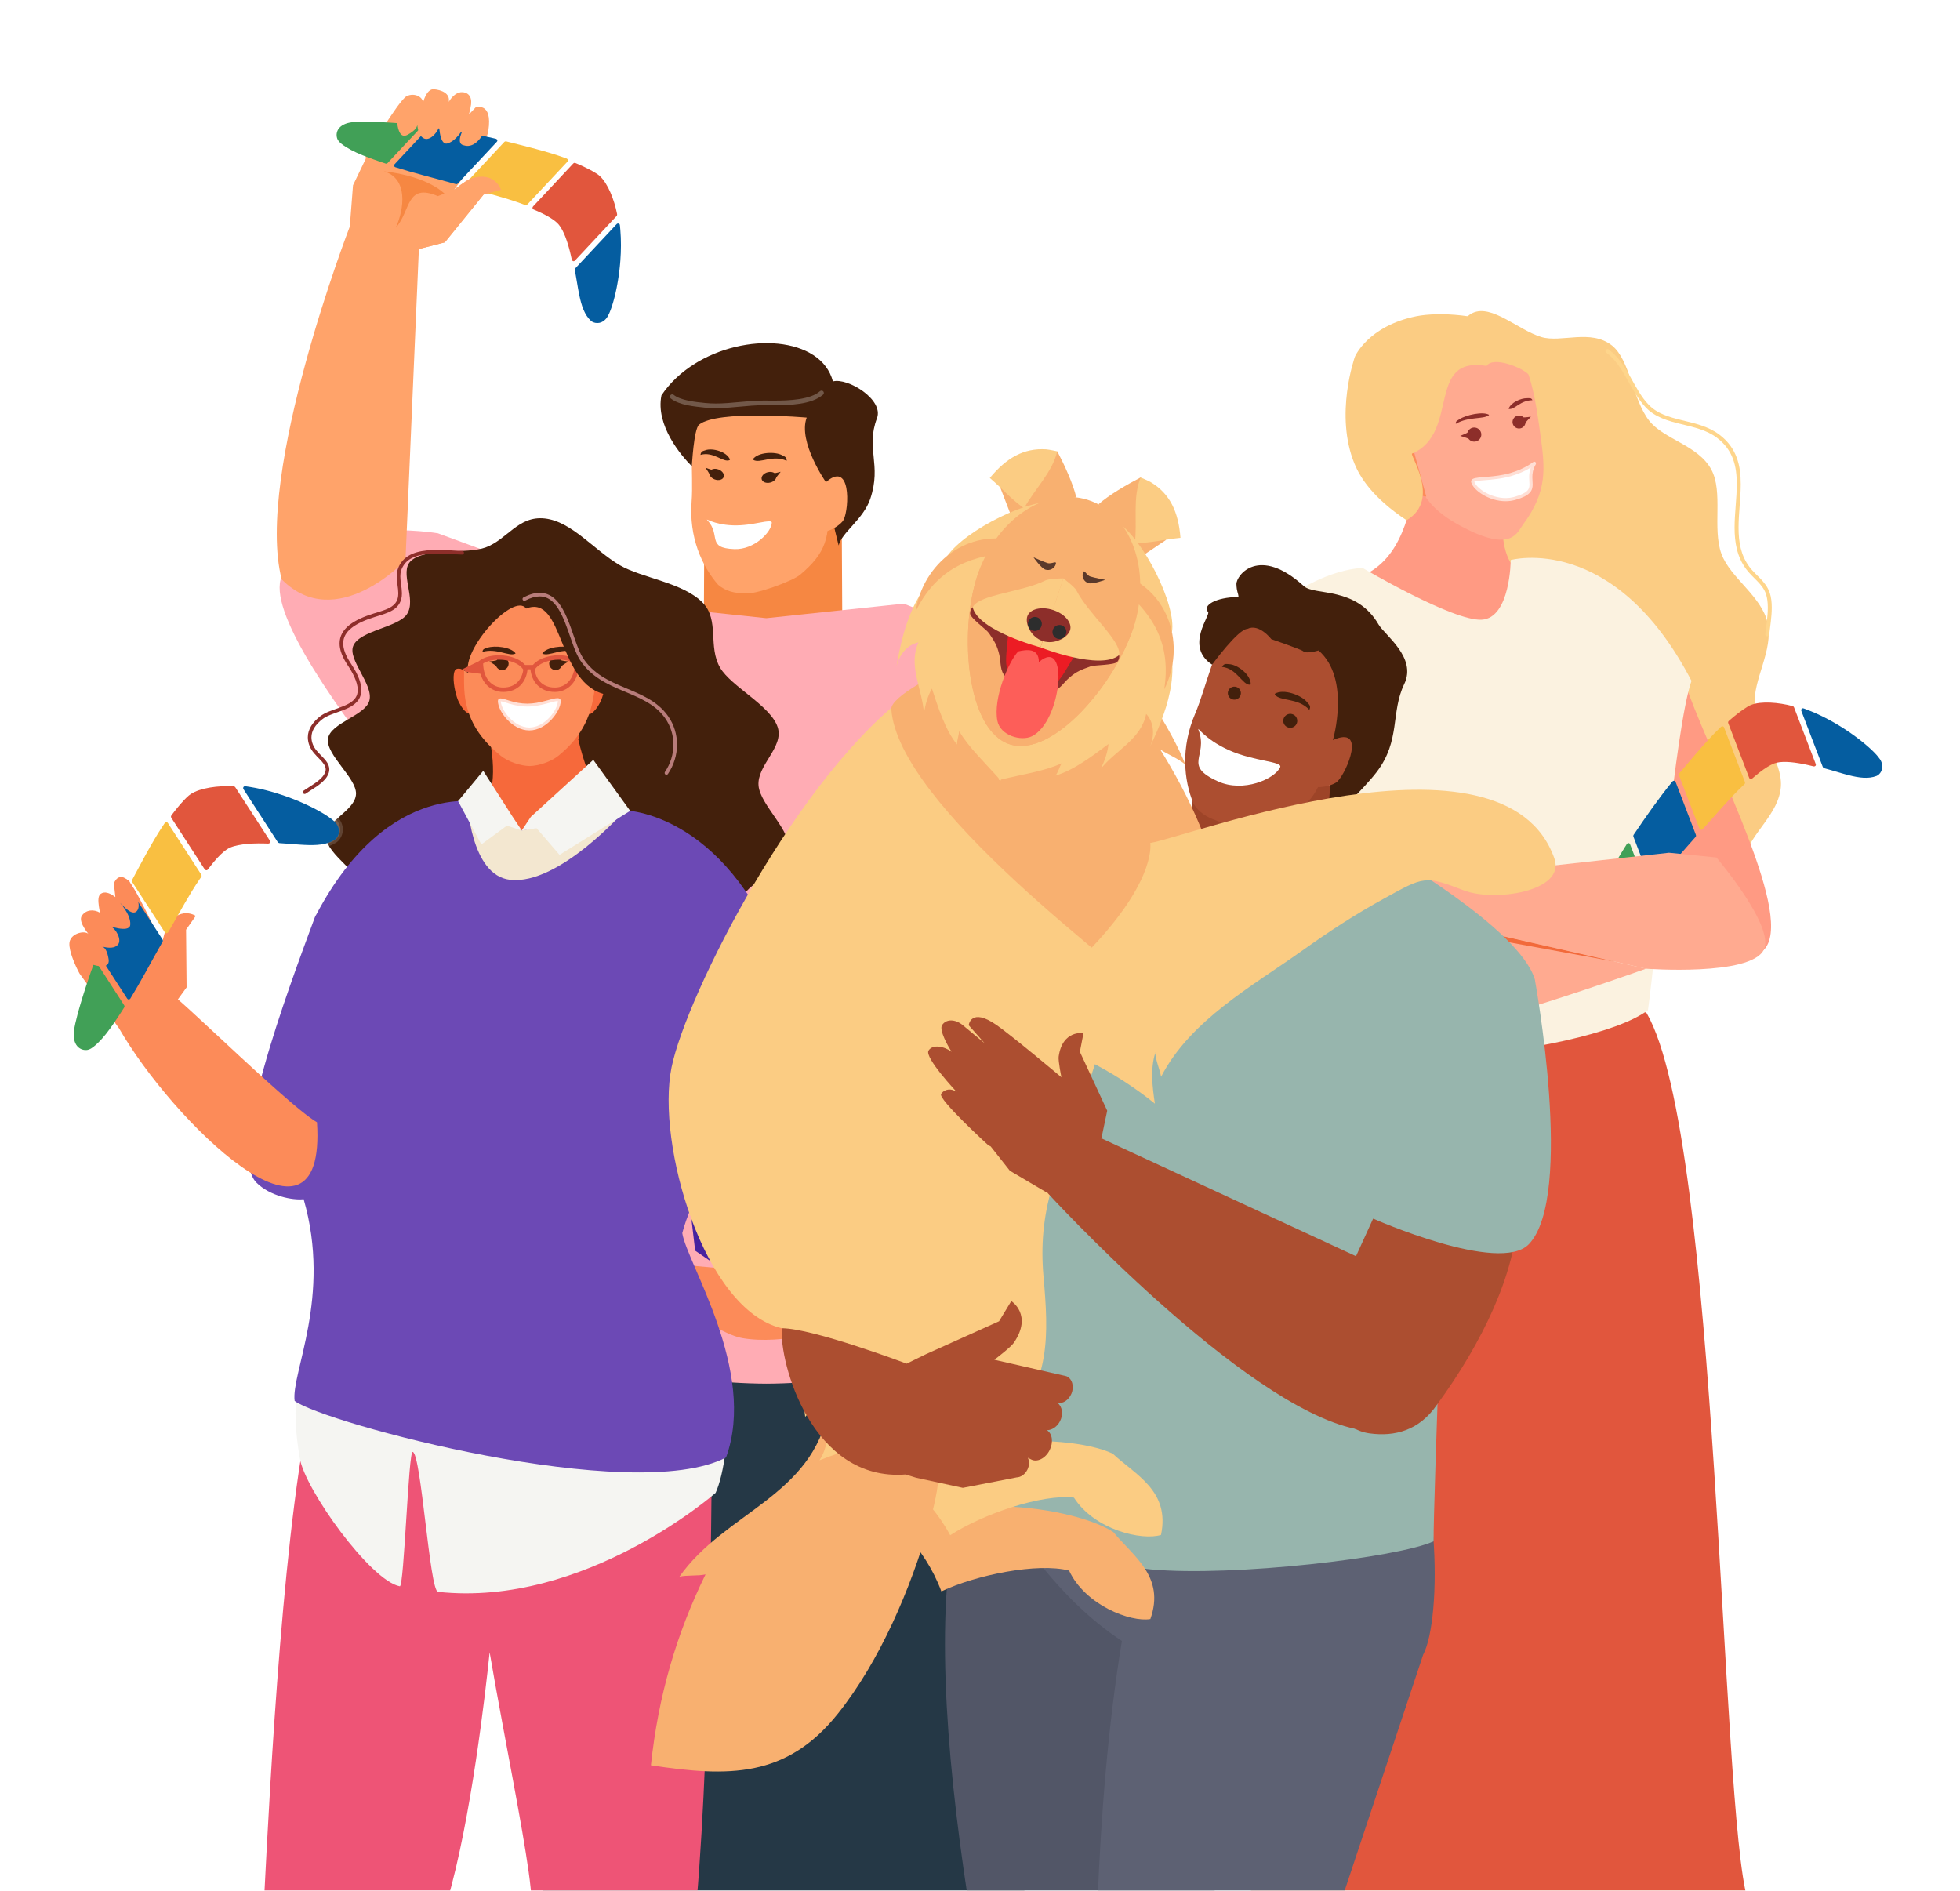 <?xml version="1.0" encoding="UTF-8"?>
<svg width="452px" height="436px" viewBox="0 0 452 436" version="1.1" xmlns="http://www.w3.org/2000/svg" xmlns:xlink="http://www.w3.org/1999/xlink">
    <title>boomgroup</title>
    <defs>
        <rect id="path-1" x="0" y="0" width="452" height="436"></rect>
        <filter x="-8.7%" y="-8.3%" width="117.4%" height="116.7%" filterUnits="objectBoundingBox" id="filter-3">
            <feOffset dx="0" dy="2" in="SourceAlpha" result="shadowOffsetOuter1"></feOffset>
            <feGaussianBlur stdDeviation="8" in="shadowOffsetOuter1" result="shadowBlurOuter1"></feGaussianBlur>
            <feColorMatrix values="0 0 0 0 0   0 0 0 0 0   0 0 0 0 0  0 0 0 0.2 0" type="matrix" in="shadowBlurOuter1" result="shadowMatrixOuter1"></feColorMatrix>
            <feMerge>
                <feMergeNode in="shadowMatrixOuter1"></feMergeNode>
                <feMergeNode in="SourceGraphic"></feMergeNode>
            </feMerge>
        </filter>
    </defs>
    <g id="Boomerangapp.com" stroke="none" stroke-width="1" fill="none" fill-rule="evenodd">
        <g id="Boomerangapp-desktop-v2" transform="translate(-974, -508)">
            <g id="Header" transform="translate(220, 0)">
                <g id="boomgroup" transform="translate(754, 508)">
                    <mask id="mask-2" fill="white">
                        <use xlink:href="#path-1"></use>
                    </mask>
                    <g id="Mask"></g>
                    <g filter="url(#filter-3)" mask="url(#mask-2)">
                        <g transform="translate(16, 16)">
                            <g id="Group-8" transform="translate(47.825, 0)">
                                <polyline id="Fill-5" fill="#F68742" points="130.424 127.101 98.482 127.101 98.607 103.137 130.297 103.137 130.424 127.101"></polyline>
                                <path d="M172.536,420 C170.461,385.153 168.506,290.578 168.506,290.578 L57.278,290.578 L58.316,335.848 L61.536,420 L172.536,420 Z" id="Fill-7" fill="#253846"></path>
                                <path d="M175.047,139.696 C169.955,130.57 144.569,121.214 144.569,121.214 L112.893,124.561 L81.218,121.214 L37.154,104.98 C37.154,104.98 10.527,100.452 1.474,114.326 C-7.297,127.769 57.604,197.754 57.604,197.754 C57.604,197.754 58.323,280.471 57.278,290.578 C65.508,295.416 92.492,301.007 112.893,301.094 C133.295,301.007 160.276,295.416 168.506,290.578 C167.8,283.734 167.902,243.587 168.041,218.385 C169.475,217.93 195.596,209.561 198.526,201.626 C204.264,186.095 175.047,139.696 175.047,139.696" id="Fill-9" fill="#FFACB4"></path>
                                <g id="Group-26">
                                    <path d="M16.842,34.248 C16.842,34.248 -5.158,91.191 1.13,115.6 C13.672,128.307 29.683,111.202 29.683,111.202 L32.826,38.22 L16.842,34.248 Z" id="Fill-10" fill="#FFA36A"></path>
                                    <path d="M19.849,9.436 L21.536,9.452 L22.537,9.481 L24.1,9.546 L25.158,9.602 L26.217,9.665 L27.262,9.735 L28.28,9.809 L29.26,9.886 L30.627,10.003 L31.831,10.118 L32.826,10.224 C32.99,10.243 33.504,10.325 34.136,10.431 L34.136,10.431 L35.456,10.655 C36.108,10.767 36.724,10.874 37.093,10.938 C41.123,11.52 45.154,12.164 49.249,13.068 L49.249,13.068 L50.603,13.377 C50.789,13.427 51.434,13.591 52.126,13.766 L52.506,13.862 C52.696,13.91 52.883,13.957 53.061,14.002 L53.061,14.002 L56.265,14.808 L58.64,15.419 L60.162,15.823 C61.814,16.27 64.837,17.41 67.084,18.26 C67.786,18.525 68.411,18.761 68.893,18.937 L68.893,18.937 L69.441,19.154 L71.296,19.988 L71.899,20.284 L73.033,20.881 C73.87,21.347 74.55,21.793 74.926,22.143 C76.81,23.895 78.967,30.23 79.706,33.712 L79.706,33.712 L79.854,34.964 C80.037,37.099 80.037,39.277 79.91,41.389 L79.91,41.389 L79.856,42.174 L79.783,43.044 L79.648,44.331 L79.427,45.995 L79.301,46.799 L79.165,47.582 L79.022,48.34 L78.793,49.435 L78.55,50.47 L78.297,51.438 L78.123,52.044 L77.946,52.618 L77.679,53.408 C77.619,53.575 77.558,53.736 77.497,53.893 C76.935,55.186 76.641,55.662 76.381,55.941 C75.715,56.686 74.986,57.006 74.321,57.096 C73.307,57.233 72.429,56.822 72.023,56.444 C70.541,55.067 69.777,53.038 69.235,50.563 L69.235,50.563 L69.003,49.414 L68.858,48.623 L68.36,45.718 L68.206,44.869 C67.493,42.228 65.353,34.897 64.207,33.831 C63.542,33.213 62.511,32.558 61.281,31.939 L61.281,31.939 L60.148,31.401 L59.675,31.189 C58.934,30.91 58.228,30.635 57.428,30.324 C55.056,29.402 51.849,28.154 50.041,27.607 L50.041,27.607 L44.766,26.125 L43.979,25.901 C43.627,25.801 43.094,25.649 42.474,25.472 C40.774,24.987 38.42,24.316 37.356,24.025 L37.356,24.025 L33.326,22.944 C31.21,22.37 29.147,21.792 27.151,21.161 C26.432,20.877 24.9,20.311 24.682,20.232 L24.682,20.232 L23.134,19.71 L22.115,19.351 L21.151,19.001 C19.094,18.238 17.403,17.505 16.044,16.689 C14.238,15.489 13.561,14.843 13.319,14.057 C13.16,13.542 13.127,12.968 13.263,12.403 C13.384,11.9 13.639,11.404 14.065,10.963 C14.71,10.296 15.77,9.739 17.423,9.55 C18.059,9.477 18.891,9.442 19.849,9.436 L19.849,9.436 Z" id="Combined-Shape" stroke="#FFFFFF" stroke-width="1.25" fill="#FFFFFF" opacity="0.16" stroke-linejoin="round"></path>
                                    <path d="M51.71,25.774 C51.71,25.774 50.367,21.316 44.687,23.214 C43.779,23.522 40.914,25.734 40.914,25.734 C40.914,25.734 48.153,16.304 48.794,12.136 C49.835,5.364 45.836,6.791 45.836,6.791 L44.331,8.391 L44.687,6.791 C45.187,4.712 44.482,3.398 42.864,3.255 C41.644,3.148 40.432,4.164 39.667,5.493 C40.035,3.518 37.935,2.723 36.234,2.577 C34.463,2.42 33.67,5.875 33.67,5.875 C33.972,4.464 31.772,3.255 29.946,4.185 C28.121,5.116 20.571,17.864 20.571,17.864 C20.515,18.123 20.5,18.378 20.515,18.622 L17.582,24.726 L16.842,34.248 L28.452,40.543 L38.759,37.89 L47.695,26.874 L51.71,25.774 Z" id="Fill-11" fill="#FFA36A"></path>
                                    <path d="M38.671,26.633 C35.199,23.461 28.909,21.929 24.695,21.51 C30.349,23.159 29.401,30.202 27.447,34.527 C30.926,30.667 29.782,24.089 37.153,27.232 L38.671,26.633" id="Fill-12" fill="#F68742"></path>
                                    <g id="Group-6" transform="translate(12.834, 2.387)">
                                        <path d="M5.101,13.904 C3.465,16.799 4.613,18.503 5.993,18.975 C6.655,19.201 7.435,19.021 8.255,18.73 L8.705,18.563 C8.78,18.533 8.856,18.504 8.932,18.474 C10.449,17.877 12.11,16.905 14.047,15.616 L14.894,15.043 L14.894,15.043 L15.778,14.433 L15.778,14.433 L16.7,13.787 L16.7,13.787 L17.09,13.502 C17.156,13.455 17.223,13.409 17.292,13.366 C17.443,13.271 17.508,13.112 17.459,12.857 L15.392,2.085 L15.392,2.085 C15.332,1.775 14.966,1.573 14.616,1.954 L13.949,2.693 L13.949,2.693 L13.153,3.595 L13.153,3.595 L12.258,4.626 L12.258,4.626 L11.623,5.371 L11.623,5.371 L10.967,6.148 L10.967,6.148 L10.299,6.95 L10.299,6.95 L9.628,7.766 L9.628,7.766 L8.964,8.586 L8.964,8.586 L8.315,9.401 C8.209,9.536 8.103,9.671 7.999,9.804 L7.39,10.593 L7.39,10.593 L6.82,11.353 C6.089,12.342 5.483,13.227 5.101,13.904 Z" id="Fill-24" fill="#41A057" transform="translate(10.886, 10.411) rotate(-306) translate(-10.886, -10.411) "></path>
                                        <path d="M45.979,8.541 C44.326,9.663 42.61,10.98 40.802,12.438 L39.582,13.43 L39.582,13.43 L37.696,14.989 L37.696,14.989 L35.199,17.072 L35.199,17.072 C35.072,17.178 34.978,17.343 35.021,17.569 L37.51,30.477 L37.51,30.477 C37.59,30.891 37.933,31.019 38.262,30.779 L38.507,30.598 L38.507,30.598 L39.309,29.971 L39.309,29.971 L43.372,26.756 C45.328,25.218 47.182,23.805 48.983,22.609 L49.62,22.191 L49.62,22.191 C49.741,22.106 49.86,21.986 49.793,21.637 L47.237,8.381 L47.237,8.381 C47.179,8.08 46.823,7.974 46.548,8.157 L45.979,8.541 L45.979,8.541 Z" id="Fill-25" fill="#F9BF41" transform="translate(42.412, 19.483) rotate(-306) translate(-42.412, -19.483) "></path>
                                        <path d="M33.214,17.368 C33.291,17.307 33.439,17.16 33.386,16.887 L30.897,3.98 L30.897,3.98 C30.819,3.574 30.419,3.564 30.203,3.73 L30.154,3.775 C26.238,7.155 22.725,10.701 19.253,14.29 L19.187,14.355 C19.107,14.44 19.002,14.586 19.047,14.819 L21.211,26.041 L21.211,26.041 C21.302,26.512 21.699,26.487 21.877,26.356 C23.553,25.118 25.227,23.794 26.928,22.424 L30.024,19.919 C31.069,19.073 32.131,18.22 33.214,17.368 Z" id="Fill-26" fill="#055DA0" transform="translate(26.217, 15.034) rotate(-306) translate(-26.217, -15.034) "></path>
                                        <path d="M53.53,19.357 C53.06,19.449 52.351,19.724 51.541,20.1 L50.987,20.366 C50.798,20.459 50.606,20.556 50.412,20.656 L49.825,20.966 L49.825,20.966 L49.235,21.291 C49.039,21.402 48.844,21.513 48.651,21.626 L48.364,21.795 C48.187,21.9 48.007,22.01 47.823,22.122 C47.675,22.212 47.539,22.356 47.59,22.629 L50.155,35.932 L50.155,35.932 C50.204,36.187 50.48,36.455 50.856,36.215 L51.021,36.113 L51.021,36.113 L51.436,35.867 L51.436,35.867 L51.903,35.599 L51.903,35.599 L52.348,35.35 L52.348,35.35 L52.699,35.158 L52.699,35.158 C54.113,34.402 55.432,33.871 56.445,33.673 C58.056,33.357 60.543,34.006 62.967,34.932 L63.657,35.204 L63.657,35.204 L64.339,35.487 L64.339,35.487 L65.008,35.778 C65.118,35.827 65.227,35.876 65.336,35.925 C65.582,36.037 66.007,35.891 65.927,35.472 L63.266,21.674 L63.266,21.674 C63.217,21.42 63.039,21.32 62.951,21.28 C59.899,19.873 56.049,18.864 53.53,19.357 Z" id="Fill-27" fill="#E1563D" transform="translate(56.758, 27.769) rotate(-306) translate(-56.758, -27.769) "></path>
                                        <path d="M57.743,47.915 C57.78,48.105 57.894,48.251 58.088,48.348 L58.459,48.529 L58.459,48.529 L59.229,48.901 L59.229,48.901 L61.877,50.207 L61.877,50.207 L62.596,50.552 L62.596,50.552 L63.299,50.877 C65.619,51.924 67.696,52.578 69.668,52.191 C70.389,52.05 71.757,51.052 71.329,49.104 C71.266,48.776 71.072,48.327 70.761,47.783 L70.538,47.407 C70.417,47.213 70.284,47.008 70.139,46.795 L69.834,46.358 C69.78,46.283 69.725,46.208 69.669,46.131 L69.318,45.662 L69.318,45.662 L68.937,45.175 L68.937,45.175 L68.528,44.671 C68.457,44.586 68.386,44.5 68.313,44.414 L67.863,43.888 C67.786,43.799 67.708,43.71 67.628,43.62 L67.14,43.077 C67.057,42.986 66.972,42.894 66.887,42.802 L66.362,42.246 L66.362,42.246 L65.815,41.683 L65.815,41.683 L65.245,41.115 L65.245,41.115 L64.655,40.545 C64.455,40.354 64.252,40.164 64.045,39.973 L63.416,39.403 C63.31,39.308 63.203,39.213 63.095,39.118 L62.439,38.552 C60.669,37.05 58.725,35.606 56.69,34.378 L55.91,33.912 C55.843,33.874 55.776,33.837 55.706,33.804 C55.374,33.645 55.094,33.901 55.108,34.221 L55.121,34.318 L55.121,34.318 L57.743,47.915 L57.743,47.915 Z" id="Fill-28" fill="#055DA0" transform="translate(63.259, 43.029) rotate(-306) translate(-63.259, -43.029) "></path>
                                    </g>
                                    <path d="M27.41,13.941 C30.208,17.599 31.999,18.55 32.783,16.794 C33.568,15.038 33.61,13.884 32.909,13.334 C34.224,14.845 35.385,15.462 36.392,15.184 C37.904,14.767 38.017,11.667 37.284,10.705 C36.552,9.743 40.011,14.528 41.301,12.897 C42.162,11.809 42.431,9.933 42.108,7.267 C42.574,10.298 43.4,11.525 44.584,10.949 C46.479,10.291 47.074,8.124 46.369,4.447 L27.41,13.941 Z" id="Path-7" fill="#FFA36A" transform="translate(37.033, 11.048) rotate(-323) translate(-37.033, -11.048) "></path>
                                    <path d="M51.71,25.774 C51.71,25.774 50.367,21.316 44.687,23.214 C43.779,23.522 40.914,25.734 40.914,25.734 C40.914,25.734 36.76,30.671 28.452,40.543 L38.759,37.89 L47.695,26.874 L51.71,25.774 Z" id="Fill-11" fill="#FFA36A"></path>
                                </g>
                                <path d="M127.042,97.685 C126.562,91.317 127.992,81.154 125.339,76.929 C122.257,72.013 116.396,71.566 111.358,71.561 C106.319,71.566 100.456,72.013 97.374,76.929 C94.73,81.154 96.156,91.317 95.669,97.685 C95.049,105.822 97.958,112.459 101.793,116.867 C103.557,118.358 105.547,118.799 107.855,118.835 C110.16,119.259 118.939,116.021 120.707,114.537 C126.687,109.494 127.662,105.822 127.042,97.685" id="Fill-15" fill="#FFA36A"></path>
                                <path d="M114.16,102.561 C114.078,104.685 110.156,108.808 105.52,108.633 C98.994,108.382 102.535,105.457 99.32,101.994 C98.677,101.3 100.54,102.972 105.175,103.152 C109.807,103.329 114.2,101.475 114.16,102.561" id="Fill-16" fill="#FFFFFF"></path>
                                <path d="M109.807,87.894 C111.006,86.23 114.928,86.083 116.553,86.983 C117.134,87.306 117.612,87.352 117.585,88.268 C114.439,86.781 111.336,89.002 109.871,88.031 L109.807,87.894" id="Fill-17" fill="#43200C"></path>
                                <path d="M104.515,87.974 C103.791,86.118 100.418,85.247 98.848,85.827 C98.286,86.036 97.86,85.992 97.71,86.897 C100.714,86.021 102.983,88.778 104.435,88.099 L104.515,87.974" id="Fill-18" fill="#43200C"></path>
                                <path d="M111.829,92.52 C111.999,93.178 112.891,93.519 113.82,93.279 C114.514,93.1 115.034,92.648 115.182,92.157 C115.226,91.992 116.214,90.799 116.214,90.799 C116.214,90.799 114.877,91.163 114.78,91.096 C114.397,90.834 113.811,90.746 113.208,90.898 C112.278,91.138 111.662,91.866 111.829,92.52" id="Fill-19" fill="#43200C"></path>
                                <path d="M103.064,92.005 C102.831,92.644 101.909,92.895 101.01,92.564 C100.337,92.315 99.864,91.815 99.766,91.311 C99.739,91.144 98.874,89.858 98.874,89.858 C98.874,89.858 100.168,90.354 100.272,90.297 C100.678,90.073 101.272,90.043 101.856,90.257 C102.757,90.588 103.299,91.37 103.064,92.005" id="Fill-20" fill="#43200C"></path>
                                <path d="M138.42,78.433 C140.034,74.139 131.64,69.033 128.254,69.954 C125.527,59.568 107.99,58.448 96.09,66.073 C93.203,67.925 90.648,70.292 88.716,73.164 C87.308,80.112 93.268,87.078 95.726,89.527 C95.726,89.527 96.166,80.941 97.385,79.937 C101.596,76.471 122.213,78.302 122.213,78.302 C120.106,83.908 126.775,93.397 126.775,93.397 C126.775,93.397 127.175,98.461 129.578,107.798 C130.272,104.79 135.289,101.751 136.876,97.025 C139.551,89.021 135.752,85.524 138.42,78.433" id="Fill-21" fill="#43200C"></path>
                                <path d="M112.206,75.451 L112.229,75.451 C112.897,75.451 113.657,75.459 114.469,75.459 C118.306,75.438 123.296,75.33 125.984,73.015 C126.209,72.818 126.23,72.481 126.033,72.257 C125.836,72.036 125.496,72.015 125.274,72.209 C123.139,74.141 118.26,74.409 114.469,74.388 C113.665,74.388 112.906,74.379 112.229,74.379 C112.225,74.379 112.223,74.379 112.221,74.379 C108.432,74.381 104.877,75.056 101.287,75.052 C100.452,75.052 99.614,75.018 98.77,74.93 C96.587,74.719 93.103,74.337 91.534,73.055 C91.301,72.871 90.963,72.907 90.777,73.141 C90.593,73.371 90.629,73.708 90.861,73.894 C92.902,75.484 96.464,75.752 98.66,75.997 C99.546,76.087 100.42,76.125 101.287,76.125 C105.006,76.123 108.555,75.451 112.206,75.451" id="Fill-22" fill="#725849"></path>
                                <path d="M126.407,93.397 C132.506,87.791 132.038,99.172 130.741,101.842 C130.268,102.823 128.093,104.248 126.875,104.474 L126.407,93.397" id="Fill-23" fill="#FFA36A"></path>
                                <path d="M195.746,205.247 C201.191,223.753 188.899,254.272 175.58,264.275 C158.233,278.071 125.329,293.752 107.311,290.578 C99.278,289.161 80.22,272.435 80.22,272.435 L107.237,274.943 L154.802,243.935 L168.041,218.385 C168.041,218.385 192.561,204.362 195.746,205.247" id="Fill-14" fill="#FC8B59"></path>
                            </g>
                            <g id="Group-2" transform="translate(259.054, 53.74)">
                                <path d="M99.283,96.754 L100.957,96.77 L101.967,96.799 L103.526,96.864 L104.585,96.919 L105.643,96.983 L106.688,97.052 L107.707,97.126 L108.687,97.203 L110.053,97.321 L111.258,97.435 L112.253,97.542 C112.416,97.56 112.931,97.643 113.564,97.749 L113.564,97.749 L114.882,97.973 C115.534,98.085 116.15,98.192 116.52,98.256 C120.549,98.837 124.58,99.482 128.676,100.386 L128.676,100.386 L130.051,100.699 C130.222,100.745 131.12,100.974 131.975,101.19 L131.975,101.19 L135.692,102.126 L138.066,102.736 L139.589,103.141 C141.241,103.587 144.263,104.728 146.511,105.577 C147.341,105.891 148.064,106.164 148.569,106.346 L148.569,106.346 L150.712,107.3 L151.326,107.602 L152.454,108.196 C153.293,108.662 153.976,109.11 154.352,109.46 C156.242,111.217 158.406,117.582 159.137,121.054 L159.137,121.054 L159.28,122.272 C159.463,124.409 159.464,126.591 159.336,128.707 L159.336,128.707 L159.283,129.492 L159.21,130.361 L159.075,131.647 L158.854,133.306 L158.727,134.117 L158.592,134.9 L158.449,135.657 L158.22,136.752 L157.977,137.787 L157.724,138.754 L157.55,139.362 L157.373,139.936 L157.102,140.735 C156.347,142.546 156.055,142.993 155.808,143.259 C155.141,144.004 154.413,144.323 153.747,144.414 C152.734,144.551 151.856,144.14 151.449,143.762 C149.968,142.385 149.203,140.355 148.661,137.874 L148.661,137.874 L148.43,136.738 L148.285,135.941 L147.786,133.036 L147.639,132.221 C146.923,129.558 144.781,122.216 143.634,121.149 C142.97,120.532 141.941,119.878 140.709,119.257 L140.709,119.257 L139.568,118.716 L139.101,118.506 C138.418,118.248 137.601,117.931 136.716,117.588 C135.941,117.287 135.114,116.965 134.279,116.646 L134.279,116.646 L133.38,116.305 C131.902,115.747 130.472,115.229 129.469,114.925 L129.469,114.925 L124.192,113.443 L123.406,113.218 C123.053,113.118 122.52,112.966 121.901,112.79 C120.201,112.305 117.847,111.633 116.784,111.343 L116.784,111.343 L112.753,110.261 C110.637,109.688 108.573,109.109 106.578,108.478 C105.983,108.241 104.362,107.641 104.111,107.551 L104.111,107.551 L102.561,107.027 L101.542,106.669 L100.577,106.318 C98.52,105.556 96.83,104.822 95.478,104.011 C93.584,102.757 92.976,102.124 92.746,101.375 C92.587,100.859 92.553,100.285 92.69,99.72 C92.811,99.218 93.066,98.722 93.492,98.281 C94.136,97.614 95.197,97.057 96.85,96.868 C97.485,96.795 98.318,96.759 99.283,96.754 L99.283,96.754 Z" id="Combined-Shape" stroke="#FFFFFF" stroke-width="1.25" fill="#FFFFFF" opacity="0.16" stroke-linejoin="round" transform="translate(126.015, 120.597) rotate(-65) translate(-126.015, -120.597) "></path>
                                <path d="M135.643,109.603 C135.231,116.013 128.63,120.429 127.355,125.841 C127.05,127.143 126.968,128.554 126.993,130.011 L70.347,130.011 C67.639,126.224 61.302,123.905 59.601,119.364 C57.899,114.851 61.796,108.173 60.313,103.074 C58.924,98.28 52.06,94.823 50.97,89.851 C49.871,84.878 54.656,78.866 53.912,73.937 C53.118,68.682 46.779,64.247 46.428,59.439 C46.044,54.189 51.719,49.039 51.869,44.112 C52.041,38.551 46.769,32.535 47.647,27.864 C48.67,22.318 55.71,19.718 57.977,15.612 C60.638,10.821 60.13,2.517 64.537,0.437 C68.981,-1.655 75.022,4.352 80.393,5.981 C85,7.363 91.782,4.063 96.685,7.933 C100.867,11.255 101.405,20.321 105.247,25.249 C108.677,29.633 116.522,30.883 119.587,36.528 C122.399,41.736 119.789,50.106 121.931,55.996 C123.954,61.534 131.222,65.721 132.597,71.974 C133.969,78.231 129.123,85.075 129.61,90.946 C130.138,97.192 136.019,103.699 135.643,109.603" id="Fill-52" fill="#FBCC83"></path>
                                <path d="M132.948,74.608 C133.146,72.838 133.538,70.554 133.538,68.378 C133.538,67.166 133.417,65.981 133.055,64.927 C132.116,62.262 129.833,60.945 128.394,59.001 C126.386,56.336 125.876,53.235 125.876,49.926 C125.874,46.663 126.38,43.229 126.382,39.926 C126.393,35.659 125.496,31.527 121.427,28.476 C118.839,26.534 115.735,25.884 112.811,25.165 C109.878,24.45 107.143,23.666 105.173,21.623 C101.655,18.025 100.363,12.14 95.904,8.843 C95.702,8.693 95.414,8.739 95.267,8.942 C95.116,9.143 95.162,9.429 95.364,9.577 C99.487,12.557 100.792,18.359 104.516,22.257 C106.713,24.525 109.656,25.326 112.592,26.052 C115.541,26.769 118.507,27.417 120.877,29.203 C124.647,32.051 125.46,35.754 125.468,39.926 C125.47,43.137 124.964,46.571 124.96,49.926 C124.96,53.317 125.487,56.661 127.663,59.55 C129.283,61.67 131.423,62.941 132.19,65.224 C132.505,66.136 132.627,67.227 132.627,68.378 C132.627,70.447 132.242,72.697 132.041,74.507 C132.011,74.759 132.192,74.985 132.444,75.01 C132.461,75.012 132.478,75.012 132.494,75.012 C132.723,75.012 132.923,74.84 132.948,74.608" id="Fill-53" fill="#FED58B"></path>
                                <path d="M72.212,41.931 C68.461,61.865 79.291,62.109 79.291,62.109 C79.291,88.239 33.384,71.104 32.909,62.727 C43.618,61.389 48.029,54.659 50.558,43.73 C49.277,35.678 72.212,41.931 72.212,41.931" id="Fill-54" fill="#FF9A83"></path>
                                <g id="Group-58" transform="translate(11.31, 87.244)">
                                    <path d="M120.375,60.076 C113.416,65.507 90.292,41.58 90.292,41.58 C90.292,41.58 100.395,-6.204 102.954,0.678 C109.812,19.105 127.593,52.871 120.375,60.076" id="Fill-55" fill="#FF9A83"></path>
                                    <path d="M116.672,279.148 L2.644,279.148 C-1.345,270.492 -3.021,97.057 14.077,79.989 C17.072,76.999 76.914,63.714 93.386,74.68 C110.091,103.608 110.345,257.972 116.672,279.148 Z" id="Fill-57" fill="#E1563D"></path>
                                </g>
                                <path d="M0.925,95.599 C15.013,59.46 39.167,59.232 39.167,59.232 C39.167,59.232 59.991,71.532 66.629,71.177 C73.266,70.821 73.338,57.407 73.338,57.407 C73.338,57.407 97.153,50.851 115.025,85.282 C111.202,96.169 107.16,145.484 104.988,161.22 C90.772,171.937 20.903,178.619 23.003,164.302 C19.166,148.887 -4.98,109.396 0.925,95.599" id="Fill-59" fill="#FBF2E0"></path>
                                <path d="M33.264,114.948 L38.932,136.738 L104.543,151.657 C104.543,151.657 77.066,161.442 67.549,163.3 C58.126,165.139 29.276,166.393 29.276,166.393 C29.276,166.393 14.276,149.323 2.612,105.02 C0.547,97.178 28.303,100.203 33.264,114.948" id="Fill-60" fill="#FFAA90"></path>
                                <g id="Group-17" transform="translate(89.946, 88.559)">
                                    <path d="M2.197,46.779 C0.572,49.655 1.715,51.347 3.086,51.817 C3.744,52.042 4.519,51.863 5.334,51.575 L5.781,51.409 C5.856,51.38 5.931,51.351 6.007,51.321 C7.514,50.729 9.164,49.764 11.088,48.484 L11.93,47.916 L11.93,47.916 L12.808,47.311 L12.808,47.311 L13.724,46.669 L13.724,46.669 L14.111,46.387 C14.177,46.34 14.243,46.294 14.312,46.251 C14.462,46.157 14.527,45.999 14.478,45.746 L12.418,35.044 L12.418,35.044 C12.358,34.735 11.994,34.534 11.647,34.913 L10.984,35.646 L10.984,35.646 L10.193,36.542 L10.193,36.542 L9.305,37.567 L9.305,37.567 L8.674,38.305 L8.674,38.305 L8.022,39.078 L8.022,39.078 L7.359,39.874 L7.359,39.874 L6.693,40.684 L6.693,40.684 L6.033,41.498 L6.033,41.498 L5.388,42.308 C5.283,42.442 5.178,42.575 5.075,42.708 L4.47,43.491 L4.47,43.491 L3.904,44.246 C3.178,45.228 2.577,46.107 2.197,46.779 Z" id="Fill-24" fill="#41A057" transform="translate(7.947, 43.313) rotate(-370) translate(-7.947, -43.313) "></path>
                                    <path d="M33.313,8.261 C31.672,9.375 29.967,10.682 28.17,12.129 L26.959,13.115 L26.959,13.115 L25.085,14.662 L25.085,14.662 L22.606,16.73 L22.606,16.73 C22.479,16.836 22.385,16.999 22.429,17.224 L24.91,30.048 L24.91,30.048 C24.989,30.459 25.33,30.587 25.657,30.348 L25.9,30.169 L25.9,30.169 L26.696,29.546 L26.696,29.546 L30.733,26.355 C32.676,24.828 34.517,23.425 36.306,22.238 L36.939,21.823 L36.939,21.823 C37.06,21.739 37.178,21.619 37.111,21.273 L34.564,8.103 L34.564,8.103 C34.506,7.804 34.153,7.698 33.879,7.88 L33.313,8.261 L33.313,8.261 Z" id="Fill-25" fill="#F9BF41" transform="translate(29.774, 19.129) rotate(-370) translate(-29.774, -19.129) "></path>
                                    <path d="M25.704,33.967 C25.78,33.907 25.927,33.761 25.875,33.49 L23.394,20.666 L23.394,20.666 C23.316,20.263 22.918,20.253 22.704,20.417 L22.655,20.462 C18.765,23.817 15.276,27.339 11.828,30.902 L11.762,30.967 C11.682,31.051 11.578,31.196 11.623,31.427 L13.78,42.577 L13.78,42.577 C13.87,43.045 14.265,43.02 14.442,42.89 C16.107,41.661 17.77,40.347 19.459,38.987 L22.535,36.5 C23.573,35.66 24.628,34.813 25.704,33.967 Z" id="Fill-26" fill="#055DA0" transform="translate(18.749, 31.645) rotate(-370) translate(-18.749, -31.645) "></path>
                                    <path d="M40.211,1.578 C39.744,1.669 39.04,1.941 38.234,2.315 L37.684,2.578 C37.497,2.67 37.306,2.767 37.113,2.866 L36.53,3.174 L36.53,3.174 L35.944,3.497 C35.749,3.606 35.555,3.717 35.364,3.829 L35.079,3.996 C34.903,4.101 34.724,4.21 34.541,4.321 C34.394,4.41 34.259,4.553 34.31,4.825 L36.866,18.042 L36.866,18.042 C36.915,18.294 37.189,18.561 37.563,18.323 L37.727,18.221 L37.727,18.221 L38.139,17.977 L38.139,17.977 L38.603,17.712 L38.603,17.712 L39.045,17.465 L39.045,17.465 L39.394,17.274 L39.394,17.274 C40.799,16.523 42.109,15.997 43.116,15.8 C44.717,15.488 47.189,16.133 49.598,17.055 L50.284,17.325 L50.284,17.325 L50.962,17.607 L50.962,17.607 L51.627,17.897 C51.736,17.945 51.845,17.994 51.952,18.043 C52.198,18.154 52.62,18.009 52.539,17.593 L49.888,3.885 L49.888,3.885 C49.839,3.632 49.662,3.533 49.575,3.492 C46.541,2.094 42.714,1.089 40.211,1.578 Z" id="Fill-27" fill="#E1563D" transform="translate(43.424, 9.934) rotate(-370) translate(-43.424, -9.934) "></path>
                                    <path d="M54.411,15.635 C54.447,15.824 54.561,15.969 54.754,16.065 L55.123,16.245 L55.123,16.245 L55.888,16.615 L55.888,16.615 L58.521,17.914 L58.521,17.914 L59.235,18.257 L59.235,18.257 L59.934,18.581 C62.24,19.622 64.304,20.272 66.264,19.889 C66.981,19.749 68.339,18.759 67.913,16.823 C67.85,16.498 67.657,16.051 67.348,15.511 L67.125,15.137 C67.006,14.944 66.874,14.741 66.729,14.529 L66.426,14.095 C66.372,14.02 66.318,13.945 66.262,13.869 L65.913,13.403 L65.913,13.403 L65.534,12.919 L65.534,12.919 L65.127,12.418 C65.057,12.333 64.985,12.248 64.913,12.162 L64.466,11.64 C64.389,11.552 64.311,11.463 64.232,11.374 L63.747,10.834 C63.664,10.743 63.58,10.652 63.495,10.561 L62.973,10.008 L62.973,10.008 L62.429,9.448 L62.429,9.448 L61.863,8.884 L61.863,8.884 L61.276,8.317 C61.077,8.128 60.875,7.938 60.669,7.749 L60.044,7.182 C59.938,7.087 59.832,6.993 59.725,6.899 L59.073,6.336 C57.313,4.843 55.38,3.407 53.357,2.186 L52.581,1.723 C52.515,1.685 52.448,1.649 52.379,1.616 C52.049,1.457 51.771,1.712 51.785,2.029 L51.797,2.126 L51.797,2.126 L54.411,15.635 L54.411,15.635 Z" id="Fill-28" fill="#055DA0" transform="translate(59.889, 10.784) rotate(-370) translate(-59.889, -10.784) "></path>
                                </g>
                                <path d="M120.765,126.004 C120.765,126.004 134.402,141.986 131.686,147.32 C128.575,153.439 104.543,151.657 104.543,151.657 L38.932,136.738 L37.144,129.856 L46.59,126.187 L58.8,128.732 L68.641,129.462 L109.83,124.912 L120.765,126.004" id="Fill-61" fill="#FFAA90"></path>
                                <polyline id="Fill-62" fill="#F26A3B" points="42.124 139.921 33.119 144.395 33.264 114.948 38.932 136.738 97.553 150.065 42.124 139.921"></polyline>
                                <path d="M50.692,35.418 C49.443,29.222 47.136,19.447 48.777,14.853 C50.673,9.506 56.038,7.978 60.726,7.032 C65.417,6.09 70.958,5.426 74.785,9.617 C78.075,13.22 79.28,21.965 80.141,28.228 C81.244,36.217 81.916,41.463 76.171,49.236 C74.848,51.027 73.613,55.447 63.302,50.337 C56.53,46.976 52.289,43.313 50.692,35.418" id="Fill-63" fill="#FFAA90"></path>
                                <path d="M51.104,32.749 C44.771,29.153 48.422,38.278 50.192,40.488 C50.844,41.302 52.635,42.799 53.856,42.78 L51.104,32.749" id="Fill-64" fill="#FC8B59"></path>
                                <path d="M50.694,32.829 C49.398,32.464 57.611,43.348 49.314,48.238 C41.404,42.99 38.583,38.274 37.335,35.267 C32.617,23.911 37.407,10.506 37.407,10.506 C37.407,10.506 40.406,3.432 51.598,1.182 C56.683,0.154 67.114,0.765 71.96,3.977 C76.031,6.678 79.417,12.337 77.423,14.595 C76.075,13.096 69.322,10.309 67.767,12.643 C53.721,10.307 61.68,27.929 50.694,32.829" id="Fill-65" fill="#FBCC83"></path>
                                <path d="M64.577,39.398 C65.165,41.426 69.937,44.46 74.352,43.179 C80.578,41.371 76.463,39.398 78.719,35.293 C79.173,34.471 77.751,36.419 73.334,37.7 C68.916,38.983 64.276,38.364 64.577,39.398" id="Fill-66" fill="#FFFFFF"></path>
                                <path d="M77.591,38.283 C77.589,37.63 77.667,36.888 77.967,36.068 C77.795,36.175 77.602,36.293 77.39,36.412 C76.491,36.924 75.193,37.54 73.435,38.05 C71.25,38.683 69.03,38.859 67.372,38.993 C66.545,39.058 65.854,39.117 65.402,39.205 C65.177,39.249 65.011,39.304 64.944,39.346 C64.942,39.348 64.942,39.348 64.942,39.348 C65.156,40.031 66.062,41.008 67.356,41.761 C68.677,42.541 70.393,43.12 72.155,43.12 C72.853,43.12 73.556,43.028 74.252,42.828 C75.835,42.371 76.697,41.902 77.136,41.453 C77.566,41.006 77.654,40.583 77.659,39.971 C77.661,39.495 77.591,38.93 77.591,38.283 Z M74.455,43.529 C73.689,43.749 72.914,43.847 72.155,43.847 C70.233,43.847 68.406,43.229 66.984,42.39 C65.564,41.543 64.53,40.507 64.226,39.501 L64.577,39.398 L64.222,39.497 C64.209,39.44 64.198,39.377 64.198,39.308 C64.192,39.027 64.396,38.809 64.583,38.712 C65.23,38.373 66.387,38.358 67.956,38.213 C69.511,38.083 71.399,37.882 73.231,37.35 C75.044,36.823 76.335,36.186 77.194,35.68 C77.627,35.431 77.946,35.211 78.175,35.051 C78.291,34.974 78.379,34.909 78.455,34.861 C78.556,34.812 78.535,34.762 78.787,34.731 C78.856,34.726 78.995,34.762 79.076,34.865 C79.16,34.968 79.167,35.062 79.167,35.112 C79.142,35.341 79.095,35.343 79.041,35.467 C78.442,36.559 78.322,37.461 78.322,38.283 C78.32,38.878 78.39,39.427 78.392,39.971 C78.396,40.652 78.257,41.365 77.657,41.965 C77.062,42.564 76.092,43.051 74.455,43.529 L74.455,43.529 Z" id="Fill-67" fill="#FFDFD5"></path>
                                <path d="M73.8,25.962 C74.01,26.763 74.833,27.241 75.636,27.031 C76.237,26.872 76.657,26.371 76.739,25.794 C76.766,25.601 77.999,24.356 77.999,24.356 C77.999,24.356 76.379,24.58 76.287,24.496 C75.924,24.15 75.392,23.993 74.871,24.131 C74.071,24.341 73.588,25.161 73.8,25.962" id="Fill-68" fill="#8D2E2A"></path>
                                <path d="M66.503,28.067 C66.725,28.937 66.209,29.826 65.337,30.055 C64.684,30.225 64.018,29.977 63.631,29.474 C63.501,29.308 61.67,28.786 61.67,28.786 C61.67,28.786 63.325,28.134 63.363,28.006 C63.522,27.486 63.94,27.056 64.507,26.905 C65.379,26.679 66.27,27.199 66.503,28.067" id="Fill-69" fill="#8D2E2A"></path>
                                <path d="M68.33,23.915 C66.978,23.091 63.085,23.922 61.573,24.903 C61.031,25.253 60.561,25.398 60.678,26 C63.636,24.27 66.925,25.014 68.282,24.02 L68.33,23.915" id="Fill-70" fill="#8D2E2A"></path>
                                <path d="M72.853,22.517 C73.353,21.12 75.59,20.059 77.148,20.089 C77.707,20.101 78.106,19.978 78.339,20.544 C75.388,20.638 74.397,22.703 72.941,22.582 L72.853,22.517" id="Fill-71" fill="#8D2E2A"></path>
                            </g>
                            <g id="Group-4" transform="translate(0, 101.513)">
                                <path d="M59.638,50.852 C59.108,54.522 66.193,59.861 66.1,63.547 C66.001,67.478 58.744,69.955 59.134,73.607 C59.545,77.595 67.614,82.405 68.653,86.224 C69.827,90.532 64.192,94.383 66.104,98.114 C68.358,102.535 77.707,105.587 81.282,109.084 C85.472,113.171 86.256,119.492 92.189,121.747 C98.17,124.019 104.784,120.289 111.291,119.831 C116.885,119.448 126.03,122.995 131.56,120.744 C136.279,118.807 135.403,111.904 139.415,108.677 C142.997,105.809 152.706,106.009 155.611,102.114 C158.274,98.522 153.534,91.689 155.23,87.467 C156.83,83.501 165.303,81.351 165.967,76.737 C166.629,72.121 159.323,66.135 158.93,61.684 C158.518,56.948 164.834,52.806 163.348,48.203 C161.725,43.206 152.613,38.826 150.068,34.467 C147.218,29.571 149.954,23.545 146.087,19.517 C141.559,14.815 132.044,13.82 126.936,10.831 C120.996,7.345 115.863,0.754 109.654,0.059 C103.497,-0.628 101.014,4.896 95.973,6.736 C91.666,8.317 82.102,6.761 78.779,9.826 C75.958,12.406 80.144,18.647 77.855,22.112 C75.827,25.187 66.971,25.874 65.477,29.398 C64.103,32.623 70.185,38.347 69.183,42.055 C68.251,45.539 60.161,47.185 59.638,50.852" id="Fill-67" fill="#43200C"></path>
                                <g id="Group-71" transform="translate(44.891, 48.919)">
                                    <path d="M52.061,2.077 C55.597,20.95 45.391,21.179 45.391,21.179 C45.391,45.92 88.658,29.701 89.105,21.767 C79.012,20.498 74.856,12.413 72.47,2.067 C75.119,-2.589 52.061,2.077 52.061,2.077" id="Fill-68" fill="#F6693B"></path>
                                    <path d="M103.356,144.37 L103.357,144.467 C103.357,144.499 103.357,144.538 103.357,144.586 L103.358,144.963 C103.359,145.354 103.36,145.932 103.36,146.683 L103.36,148.811 C103.351,166.334 103.088,231.585 99.787,269.719 L99.787,269.719 L61.681,269.719 C61.483,263.402 58.3,246.909 55.226,230.387 L54.872,228.481 C53.861,223.032 52.875,217.622 52.026,212.616 C51.046,222.036 47.709,251.266 42.314,269.719 L42.314,269.719 L0,269.719 C1.375,242.873 4.585,179.529 11.597,151.882 C21.226,149.117 36.628,161.832 45.391,179.619 C47.202,183.295 48.584,187.944 49.62,192.477 C65.216,187.73 103.356,144.37 103.356,144.37 L103.356,144.37 Z" id="Fill-70" fill="#EE5476"></path>
                                </g>
                                <path d="M66.335,164.603 C53.762,192.754 50.172,198.915 53.127,216.756 C54.33,224.009 69.473,245.063 76.199,246.306 C77.193,246.488 78.183,215.159 79.17,215.315 C81.129,215.624 83.074,247.379 85.002,247.588 C118.892,251.255 149.025,224.77 149.025,224.77 C152.786,216.577 155.453,184.905 139.338,168.745 C136.517,165.914 81.86,154.223 66.335,164.603" id="Fill-72" fill="#F5F5F2"></path>
                                <path d="M164.143,101.806 C150.865,67.592 128.098,67.377 128.098,67.377 L104.322,72.005 L95.891,65.649 C95.891,65.649 73.75,59.53 56.948,91.388 C56.814,91.573 56.697,91.786 56.602,92.041 C50.137,109.485 36.33,146.395 43.135,153.217 C46.216,156.305 51.526,157.346 54.026,157.039 C60.528,179.566 51.077,197.216 51.95,203.562 C58.648,208.635 129.973,227.78 151.434,216.602 C158.669,196.691 142.333,171.637 141.343,164.86 C144.962,150.264 169.709,114.872 164.143,101.806" id="Fill-73" fill="#6C49B5"></path>
                                <path d="M91.998,35.681 C87.042,31.362 88.642,40.109 89.812,42.388 C90.238,43.223 91.183,44.875 92.265,45.073 L91.998,35.681" id="Fill-75" fill="#F6693B"></path>
                                <path d="M120.26,35.681 C125.212,31.362 123.613,40.109 122.444,42.388 C122.018,43.223 120.91,45.037 119.825,45.237 L120.26,35.681" id="Fill-76" fill="#F6693B"></path>
                                <path d="M91.019,37.981 C91.019,32.258 90.703,23.176 93.161,19.391 C96.018,14.988 101.454,14.585 106.129,14.585 C110.804,14.585 116.239,14.988 119.096,19.391 C121.553,23.176 121.624,32.271 121.238,37.981 C120.75,45.267 118.301,50.271 112.758,54.785 C111.121,56.117 108.269,57.108 106.129,57.142 C103.989,57.108 101.133,56.117 99.496,54.785 C93.951,50.271 91.019,45.267 91.019,37.981" id="Fill-77" fill="#FC8B59"></path>
                                <path d="M102.886,31.147 C101.878,29.706 98.064,29.27 96.394,29.866 C95.796,30.079 95.323,30.079 95.259,30.821 C98.474,29.872 101.284,31.919 102.811,31.251 L102.886,31.147" id="Fill-78" fill="#43200C"></path>
                                <path d="M101.296,33.525 C101.296,34.351 100.629,35.024 99.802,35.024 C99.183,35.024 98.653,34.646 98.425,34.107 C98.351,33.928 96.848,33.036 96.848,33.036 C96.848,33.036 98.467,32.842 98.531,32.739 C98.796,32.311 99.264,32.028 99.802,32.028 C100.629,32.028 101.296,32.697 101.296,33.525" id="Fill-79" fill="#43200C"></path>
                                <path d="M109.061,31.147 C110.068,29.706 113.883,29.27 115.554,29.866 C116.151,30.079 116.626,30.079 116.689,30.821 C113.475,29.872 110.665,31.919 109.139,31.251 L109.061,31.147" id="Fill-80" fill="#43200C"></path>
                                <path d="M110.65,33.525 C110.65,34.351 111.321,35.024 112.145,35.024 C112.763,35.024 113.294,34.646 113.521,34.107 C113.597,33.928 115.1,33.036 115.1,33.036 C115.1,33.036 113.482,32.842 113.418,32.739 C113.152,32.311 112.681,32.028 112.145,32.028 C111.321,32.028 110.65,32.697 110.65,33.525" id="Fill-81" fill="#43200C"></path>
                                <path d="M112.979,42.152 C112.979,44.293 109.885,48.599 106.068,48.599 C102.248,48.599 99.154,44.293 99.154,42.152 C99.154,41.199 101.788,43.092 105.61,43.092 C109.425,43.092 112.979,41.056 112.979,42.152" id="Fill-82" fill="#FFFFFF"></path>
                                <path d="M110.711,45.952 C111.913,44.671 112.647,43.094 112.645,42.169 C112.622,42.164 112.582,42.16 112.531,42.16 C112.109,42.152 111.102,42.462 109.881,42.784 C108.647,43.1 107.159,43.425 105.61,43.425 C104.039,43.425 102.669,43.115 101.598,42.809 C100.574,42.51 99.775,42.223 99.488,42.217 C99.511,43.145 100.24,44.692 101.422,45.952 C102.631,47.252 104.287,48.268 106.068,48.266 C107.846,48.268 109.503,47.252 110.711,45.952 Z M100.935,46.407 C99.644,45.008 98.831,43.372 98.82,42.152 C98.817,41.998 98.873,41.806 99.019,41.688 C99.163,41.57 99.323,41.549 99.463,41.549 C99.999,41.56 100.729,41.869 101.782,42.164 C102.821,42.464 104.127,42.759 105.61,42.759 C107.066,42.759 108.504,42.449 109.713,42.135 C110.932,41.823 111.884,41.501 112.531,41.492 C112.71,41.494 112.885,41.513 113.051,41.625 C113.225,41.737 113.32,41.962 113.313,42.152 C113.301,43.372 112.489,45.008 111.199,46.407 C109.906,47.794 108.107,48.93 106.068,48.934 C104.027,48.93 102.228,47.794 100.935,46.407 L100.935,46.407 Z" id="Fill-83" fill="#FFDFD5"></path>
                                <path d="M53.91,63.41 C53.778,63.22 53.826,62.959 54.016,62.828 C55.524,61.791 57.805,60.579 58.683,59.176 C58.999,58.676 59.112,58.272 59.112,57.911 C59.124,57.138 58.529,56.391 57.706,55.55 C56.898,54.707 55.915,53.797 55.405,52.551 C55.123,51.856 54.989,51.179 54.989,50.528 C54.99,48.608 56.147,46.997 57.822,45.689 C59.039,44.74 60.73,44.251 62.299,43.676 C63.873,43.104 65.293,42.453 65.995,41.389 C66.349,40.858 66.498,40.261 66.498,39.604 C66.511,37.707 65.179,35.38 64.189,33.909 C62.914,31.997 62.314,30.342 62.312,28.871 C62.307,27.13 63.182,25.712 64.586,24.616 C65.99,23.513 67.928,22.672 70.196,21.962 C71.687,21.498 73.149,21.104 74.182,20.449 C75.212,19.783 75.838,18.956 75.853,17.363 C75.853,17.336 75.853,17.306 75.853,17.279 C75.836,15.947 75.493,14.731 75.488,13.426 C75.484,12.408 75.722,11.335 76.505,10.224 C78.267,7.746 81.669,7.311 84.893,7.303 C86.991,7.303 89.05,7.501 90.584,7.535 C90.814,7.541 90.996,7.731 90.992,7.963 C90.985,8.192 90.796,8.376 90.565,8.372 C88.981,8.336 86.941,8.14 84.893,8.14 C81.72,8.131 78.611,8.637 77.188,10.705 C76.507,11.683 76.325,12.526 76.322,13.426 C76.318,14.57 76.66,15.801 76.686,17.268 C76.687,17.3 76.687,17.331 76.687,17.363 C76.702,19.209 75.832,20.417 74.627,21.157 C73.425,21.909 71.912,22.297 70.445,22.761 C68.228,23.454 66.37,24.274 65.101,25.275 C63.83,26.283 63.151,27.419 63.146,28.871 C63.145,30.106 63.661,31.615 64.882,33.445 C65.889,34.969 67.321,37.344 67.332,39.604 C67.333,40.388 67.148,41.168 66.688,41.855 C65.772,43.204 64.178,43.872 62.584,44.46 C60.984,45.039 59.351,45.541 58.336,46.346 C56.761,47.583 55.819,48.972 55.822,50.528 C55.823,51.065 55.931,51.63 56.178,52.235 C56.586,53.255 57.473,54.111 58.305,54.967 C59.121,55.82 59.934,56.701 59.946,57.911 C59.947,58.455 59.766,59.03 59.386,59.625 C58.284,61.328 55.924,62.508 54.49,63.516 C54.418,63.566 54.335,63.591 54.253,63.591 C54.121,63.591 53.99,63.528 53.91,63.41" id="Fill-86" fill="#8D2E2A"></path>
                                <path d="M101.627,83.379 C112.935,84.66 128.098,67.377 128.098,67.377 L104.322,72.005 L91.765,65.181 C91.765,65.181 92.415,82.339 101.627,83.379" id="Fill-87" fill="#F3E7D0"></path>
                                <g id="Group-24" transform="translate(94.688, 31.849)" fill="#E1563D">
                                    <path d="M8.869,6.088 C9.655,5.286 10.111,4.194 10.244,3.014 C9.25,1.355 6.762,0.51 4.407,0.518 C2.865,0.516 1.389,0.874 0.472,1.518 C0.498,3.495 1.071,4.958 1.942,5.936 C2.831,6.938 4.044,7.445 5.344,7.445 C6.907,7.443 8.064,6.91 8.869,6.088 Z M5.35,7.962 C5.35,7.962 5.347,7.962 5.344,7.962 C3.936,7.964 2.592,7.41 1.605,6.299 C0.618,5.191 -0.001,3.533 1.20193353e-06,1.378 L1.20193353e-06,1.241 L0.103,1.164 L0.234,1.378 L0.103,1.164 C1.141,0.387 2.737,0.002 4.407,0 C6.885,0.006 9.545,0.848 10.687,2.812 L10.731,2.887 L10.721,2.977 C10.591,4.3 10.088,5.552 9.192,6.47 C8.292,7.388 7.005,7.962 5.35,7.962 Z" id="Fill-20" stroke="#E1563D" stroke-width="0.5"></path>
                                    <path d="M20.668,5.936 C21.537,4.958 22.11,3.495 22.139,1.518 C21.221,0.874 19.743,0.516 18.204,0.518 C15.849,0.51 13.357,1.355 12.366,3.014 C12.5,4.194 12.954,5.286 13.741,6.088 C14.548,6.91 15.704,7.443 17.265,7.445 C18.568,7.445 19.778,6.938 20.668,5.936 Z M13.421,6.47 C12.523,5.552 12.02,4.3 11.888,2.977 L11.88,2.887 L11.923,2.812 C13.064,0.848 15.724,0.006 18.204,0 C19.873,0.002 21.469,0.387 22.507,1.164 L22.61,1.241 L22.61,1.378 C22.61,3.533 21.992,5.191 21.004,6.299 C20.018,7.41 18.676,7.964 17.265,7.962 C15.603,7.962 14.317,7.388 13.421,6.47 Z" id="Fill-22" stroke="#E1563D" stroke-width="0.5"></path>
                                    <polygon id="Fill-23" points="10.247 2.986 12.241 2.986 12.241 1.991 10.247 1.991"></polygon>
                                </g>
                                <polyline id="Fill-88" fill="#F5F5F2" points="102.221 68.852 104.322 72.005 100.892 70.895 95.007 75.217 89.637 65.235 95.438 58.248 102.221 68.852"></polyline>
                                <polyline id="Fill-89" fill="#F5F5F2" points="106.423 68.852 104.322 72.005 107.75 71.495 113.034 77.622 129.326 67.48 120.819 55.717 106.423 68.852"></polyline>
                                <path d="M141.74,147.061 L144.309,168.903 L165.879,183.674 C165.879,183.674 191.298,143.126 158.894,90.703 C155.27,84.843 139.34,134.05 141.74,147.061" id="Fill-90" fill="#47239F"></path>
                                <path d="M3.98,69.37 L4.731,69.371 L5.721,69.387 L6.759,69.417 L8.371,69.484 L9.465,69.541 L10.559,69.607 L11.639,69.678 L12.692,69.755 L13.704,69.835 L15.116,69.956 L16.361,70.074 L17.39,70.184 C17.624,70.211 18.558,70.366 19.543,70.533 C20.708,70.733 21.401,70.853 21.804,70.923 C25.968,71.524 30.132,72.19 34.364,73.124 L34.364,73.124 L35.786,73.448 C35.98,73.501 37.314,73.839 38.316,74.092 L38.316,74.092 L41.615,74.922 L44.07,75.553 L45.643,75.971 C47.351,76.433 50.474,77.611 52.797,78.489 C53.654,78.813 54.402,79.096 54.924,79.284 L54.924,79.284 L57.138,80.27 L57.772,80.581 L58.937,81.195 C59.803,81.676 60.507,82.138 60.895,82.499 C62.848,84.314 65.082,90.896 65.837,94.479 L65.837,94.479 L65.982,95.729 C66.171,97.937 66.172,100.191 66.04,102.376 L66.04,102.376 L65.985,103.188 L65.909,104.086 L65.77,105.415 L65.542,107.129 L65.411,107.966 L65.271,108.776 L65.123,109.558 L64.887,110.689 L64.636,111.759 L64.374,112.758 L64.195,113.386 L64.012,113.979 L63.737,114.789 C63.675,114.964 63.612,115.131 63.549,115.291 C62.955,116.662 62.656,117.129 62.398,117.406 C61.714,118.171 60.965,118.5 60.281,118.593 C59.241,118.734 58.34,118.313 57.923,117.925 C56.394,116.504 55.607,114.409 55.047,111.85 L55.047,111.85 L54.809,110.675 L54.658,109.852 L54.143,106.849 L53.991,106.006 C53.248,103.244 51.031,95.653 49.844,94.55 C49.157,93.911 48.092,93.234 46.816,92.592 L46.816,92.592 L45.636,92.032 L45.153,91.814 C44.383,91.524 43.655,91.241 42.831,90.921 C42.066,90.624 41.219,90.294 40.357,89.964 L40.357,89.964 L39.527,89.647 C37.863,89.017 36.229,88.421 35.125,88.091 L35.125,88.091 L29.739,86.58 L28.98,86.363 C28.617,86.26 28.044,86.096 27.371,85.905 C26.853,85.757 26.277,85.592 25.693,85.426 L24.992,85.227 C23.829,84.897 22.72,84.584 22.075,84.408 L22.075,84.408 L17.915,83.291 C15.727,82.698 13.595,82.1 11.532,81.448 C11.313,81.363 11.068,81.269 10.819,81.174 L10.445,81.033 C9.763,80.776 9.129,80.542 8.982,80.489 L8.982,80.489 L7.381,79.949 L6.328,79.578 L5.331,79.216 C3.193,78.423 1.438,77.661 0.038,76.817 C-1.885,75.542 -2.514,74.891 -2.752,74.12 C-2.915,73.59 -2.95,73 -2.809,72.42 C-2.685,71.904 -2.423,71.395 -1.986,70.942 C-1.322,70.255 -0.229,69.682 1.473,69.487 C2.129,69.412 2.989,69.376 3.98,69.37 L3.98,69.37 Z" id="Combined-Shape" stroke="#FFFFFF" stroke-width="1.25" fill="#FFFFFF" opacity="0.16" stroke-linejoin="round" transform="translate(31.618, 93.995) rotate(-76) translate(-31.618, -93.995) "></path>
                                <path d="M10.607,87.373 L10.256,84.213 L10.256,84.213 L10.329,84.039 L10.329,84.039 L10.395,83.902 L10.395,83.902 L10.451,83.796 L10.451,83.796 L10.553,83.625 L10.553,83.625 L10.634,83.505 L10.634,83.505 L10.724,83.385 L10.724,83.385 L10.823,83.266 C10.841,83.247 10.859,83.228 10.877,83.209 L10.992,83.099 L10.992,83.099 L11.117,82.997 L11.117,82.997 L11.252,82.907 C12.022,82.451 13.253,82.651 15,85.593 L15.331,86.164 L15.331,86.164 L15.694,86.815 L15.694,86.815 L16.082,87.532 L16.082,87.532 L16.491,88.305 L16.491,88.305 L17.203,89.68 L17.203,89.68 L18.509,92.272 L18.509,92.272 L20.185,95.691 L20.185,95.691 L21.344,98.103 L21.344,98.103 L21.628,96.926 L21.628,96.926 L21.83,96.154 L21.83,96.154 L21.998,95.556 L21.998,95.556 L22.114,95.172 L22.114,95.172 L22.231,94.815 L22.231,94.815 L22.346,94.497 C22.421,94.301 22.494,94.141 22.561,94.032 C24.224,91.361 26.095,90.956 27.416,91.114 L27.658,91.15 C27.697,91.157 27.735,91.164 27.773,91.172 L27.993,91.223 C28.028,91.232 28.063,91.242 28.097,91.251 L28.293,91.312 L28.293,91.312 L28.471,91.376 L28.471,91.376 L28.704,91.472 L28.704,91.472 L28.892,91.561 L28.892,91.561 L29.146,91.705 L29.146,91.705 L26.908,94.892 L27.03,108.193 L25.028,110.954 L25.669,111.51 L25.669,111.51 L26.688,112.419 L26.688,112.419 L27.879,113.5 L27.879,113.5 L31.084,116.458 L31.084,116.458 L39.393,124.177 L39.393,124.177 L42.663,127.184 L42.663,127.184 L44.516,128.872 L44.516,128.872 L46.333,130.51 L46.333,130.51 L48.096,132.08 L48.096,132.08 L49.785,133.56 L49.785,133.56 L50.596,134.26 L50.596,134.26 L51.381,134.93 L51.381,134.93 L52.505,135.873 L52.505,135.873 L53.216,136.456 L53.216,136.456 L53.892,137 C54.002,137.088 54.11,137.173 54.217,137.257 L54.838,137.738 L54.838,137.738 L55.418,138.173 C56.071,138.653 56.638,139.035 57.101,139.301 C59.394,174.425 23.503,138.688 11.456,117.637 L2.397,105.076 L2.397,105.076 L2.306,104.923 L2.306,104.923 L2.092,104.523 L2.092,104.523 L1.799,103.935 L1.799,103.935 L1.545,103.395 L1.545,103.395 L1.275,102.79 L1.275,102.79 L1.093,102.358 L1.093,102.358 L0.913,101.911 L0.913,101.911 L0.74,101.452 C0.683,101.297 0.628,101.142 0.576,100.986 L0.425,100.52 C0.045,99.278 -0.154,98.078 0.144,97.353 L0.206,97.223 C0.963,95.488 4.022,94.948 4.643,96.149 L4.425,95.893 L4.425,95.893 L4.276,95.709 L4.276,95.709 L4.007,95.359 L4.007,95.359 L3.809,95.085 C3.775,95.037 3.741,94.988 3.707,94.938 L3.503,94.627 C2.896,93.664 2.365,92.463 2.853,91.705 C3.773,90.273 5.587,90.108 7.051,90.966 L6.853,89.829 L6.853,89.829 L6.791,89.419 C6.626,88.25 6.591,87.051 7.233,86.608 C8.066,86.036 9.191,86.291 10.607,87.373 Z" id="Fill-74" fill="#FC8B59"></path>
                                <path d="M1.079,118.092 C0.631,121.527 2.406,122.726 3.923,122.644 C4.664,122.604 5.358,122.109 6.048,121.494 L6.393,121.178 L6.393,121.178 L6.565,121.015 C7.797,119.848 9.021,118.261 10.387,116.26 L10.982,115.377 L10.982,115.377 L11.597,114.444 L11.597,114.444 L12.234,113.46 L12.234,113.46 L12.5,113.033 C12.545,112.962 12.592,112.891 12.641,112.823 C12.75,112.672 12.751,112.492 12.604,112.266 L6.396,102.663 L6.396,102.663 C6.217,102.386 5.785,102.333 5.596,102.838 L5.366,103.462 L5.366,103.462 L4.968,104.579 L4.968,104.579 L4.521,105.875 L4.521,105.875 L4.041,107.305 L4.041,107.305 L3.712,108.313 L3.712,108.313 L3.215,109.871 L3.215,109.871 L2.889,110.923 C2.836,111.099 2.783,111.274 2.73,111.449 L2.422,112.489 C2.323,112.833 2.226,113.172 2.132,113.506 L1.865,114.485 C1.484,115.921 1.197,117.188 1.079,118.092 Z" id="Fill-24" fill="#41A057"></path>
                                <path d="M21.562,70.931 C20.277,72.851 19.01,75.033 17.693,77.424 L16.896,78.882 C16.762,79.129 16.628,79.379 16.493,79.63 L14.488,83.373 L14.488,83.373 C14.407,83.525 14.38,83.721 14.511,83.923 L21.961,95.425 L21.961,95.425 C22.199,95.794 22.581,95.784 22.805,95.424 L22.97,95.154 L22.97,95.154 L23.499,94.235 L23.499,94.235 L25.735,90.301 L25.735,90.301 L26.594,88.803 C27.729,86.837 28.833,85.004 29.963,83.353 C30.115,83.132 30.271,82.919 30.415,82.701 C30.499,82.572 30.567,82.409 30.366,82.099 L22.715,70.286 L22.715,70.286 C22.541,70.018 22.157,70.054 21.962,70.338 L21.562,70.931 L21.562,70.931 Z" id="Fill-25" fill="#F9BF41"></path>
                                <path d="M20.791,98.909 L21.497,97.666 C21.547,97.578 21.632,97.377 21.475,97.134 L14.025,85.633 C13.79,85.269 13.396,85.419 13.255,85.666 L13.227,85.724 C11.214,89.644 9.505,93.567 7.883,97.504 L6.759,100.26 C6.721,100.374 6.699,100.538 6.819,100.723 L13.296,110.723 L13.296,110.723 C13.568,111.143 13.942,110.964 14.062,110.768 C15.197,108.918 16.296,106.987 17.403,105.001 L19.413,101.374 C19.866,100.558 20.324,99.735 20.791,98.909 L20.791,98.909 Z" id="Fill-26" fill="#055DA0"></path>
                                <path d="M27.973,63.617 C27.708,63.79 27.378,64.071 27.01,64.427 L26.631,64.807 C26.37,65.076 26.097,65.373 25.818,65.688 L25.396,66.174 L25.396,66.174 L24.971,66.68 L24.971,66.68 L24.55,67.199 L24.55,67.199 L24.139,67.723 L24.139,67.723 L23.938,67.985 C23.808,68.156 23.677,68.332 23.543,68.511 C23.435,68.656 23.36,68.848 23.516,69.093 L31.194,80.947 L31.194,80.947 C31.341,81.174 31.712,81.326 31.982,80.948 L32.245,80.594 L32.245,80.594 L32.577,80.166 L32.577,80.166 L33.084,79.53 L33.084,79.53 L33.348,79.208 L33.348,79.208 C34.418,77.926 35.484,76.9 36.385,76.313 C38.09,75.203 41.529,74.93 44.717,74.991 L45.477,75.012 C45.602,75.016 45.727,75.021 45.851,75.026 C46.133,75.038 46.486,74.731 46.244,74.358 L38.281,62.063 L38.281,62.063 C38.134,61.836 37.923,61.809 37.823,61.804 C34.326,61.634 30.213,62.159 27.973,63.617 Z" id="Fill-27" fill="#E1563D"></path>
                                <path d="M48.025,74.644 C48.135,74.813 48.302,74.91 48.527,74.927 L49.846,75.017 L49.846,75.017 L52.491,75.217 L52.491,75.217 L53.331,75.276 L53.331,75.276 L54.148,75.323 C56.97,75.464 59.372,75.328 61.213,74.129 C61.854,73.712 62.784,72.215 61.61,70.499 C61.389,70.159 60.932,69.728 60.278,69.239 L59.902,68.968 C59.771,68.875 59.633,68.781 59.489,68.686 L59.04,68.395 L59.04,68.395 L58.556,68.097 C58.472,68.047 58.387,67.996 58.301,67.945 L57.768,67.637 L57.768,67.637 L57.204,67.325 C57.108,67.273 57.01,67.22 56.911,67.168 L56.304,66.851 L56.304,66.851 L55.669,66.532 L55.669,66.532 L55.008,66.213 C54.896,66.16 54.783,66.107 54.669,66.054 L53.973,65.736 C53.855,65.684 53.736,65.631 53.616,65.578 L52.887,65.265 L52.887,65.265 L52.138,64.957 L52.138,64.957 L51.371,64.654 L51.371,64.654 L50.586,64.358 L50.586,64.358 L49.787,64.07 C49.114,63.834 48.427,63.607 47.729,63.394 L46.886,63.144 C45.192,62.657 43.444,62.251 41.695,61.97 L40.78,61.827 C40.701,61.816 40.621,61.807 40.542,61.802 C40.159,61.778 39.989,62.135 40.127,62.438 L40.177,62.526 L40.177,62.526 L48.025,74.644 L48.025,74.644 Z" id="Fill-28" fill="#055DA0"></path>
                                <path d="M4.002,102.509 C7.661,103.834 9.341,103.55 9.041,101.656 C8.742,99.762 8.151,98.775 7.266,98.694 C9.185,99.246 10.49,99.132 11.181,98.353 C12.217,97.185 10.626,94.532 9.491,94.124 C8.357,93.716 13.846,95.843 14.037,93.779 C14.165,92.403 13.369,90.688 11.651,88.633 C13.688,90.916 15.044,91.495 15.72,90.371 C16.397,89.247 15.746,86.992 13.769,83.607 L12.957,83.111 L9.243,90.1 L3.562,101.875" id="Path-7" fill="#FC8B59"></path>
                                <path d="M91.998,35.681 C90.915,35.127 90.213,34.345 89.097,34.821 C86.16,23.014 90.703,16.345 93.161,13.881 C96.864,10.167 101.454,7.765 106.129,7.765 C110.804,7.765 115.394,10.167 119.096,13.881 C122.211,17.003 126.68,25.122 124.061,34.75 C123.144,34.579 124.922,39.989 123.947,40.697 C112.33,38.508 114.202,17.353 105.336,20.824 C102.526,16.994 90.446,30.203 91.998,35.681" id="Fill-84" fill="#43200C"></path>
                                <polygon id="Fill-25" fill="#E1563D" points="91.59 35.447 90.59 34.835 94.622 32.877 95.199 35.925"></polygon>
                                <path d="M137.456,59.087 C137.265,58.959 137.215,58.699 137.345,58.505 C138.623,56.615 139.3,54.406 139.3,52.195 C139.3,50.081 138.684,47.967 137.383,46.112 C135.117,42.873 131.537,41.439 127.819,39.873 C124.117,38.309 120.281,36.602 117.746,32.676 C116.685,31.021 115.924,28.534 115.047,26.057 C114.175,23.581 113.185,21.13 111.802,19.627 C110.875,18.623 109.822,18.035 108.454,18.031 C107.518,18.031 106.415,18.316 105.109,19.001 C104.905,19.106 104.653,19.028 104.547,18.822 C104.44,18.617 104.519,18.364 104.723,18.257 C106.114,17.532 107.346,17.197 108.454,17.194 C110.081,17.192 111.392,17.936 112.416,19.062 C113.444,20.187 114.221,21.688 114.896,23.303 C116.229,26.525 117.158,30.239 118.444,32.22 C120.819,35.905 124.439,37.542 128.143,39.102 C131.834,40.664 135.611,42.137 138.066,45.63 C139.468,47.63 140.134,49.921 140.132,52.195 C140.132,54.577 139.405,56.946 138.034,58.976 C137.954,59.096 137.822,59.161 137.688,59.161 C137.608,59.161 137.528,59.136 137.456,59.087" id="Fill-85" fill="#B87C7A"></path>
                            </g>
                            <g id="Group-5" transform="translate(131.529, 85.589)">
                                <path d="M115.349,124.029 C112.435,123.682 111.727,124.544 109.675,126.789 C106.528,126.317 110.171,120.635 112.601,119.59 C114.547,118.756 111.453,121.217 108.097,122.775 C107,122.235 106.004,120.191 109.335,118.067 C105.133,117.521 111.812,112.472 112.831,111.522 C111.853,110.968 111.615,110.331 111.366,109.3 C114.052,107.813 119.749,108.177 122.858,108.45 C126.269,108.75 125.361,109.26 128.304,110.995 C131.071,112.633 134.51,113.594 136.118,116.399 C137.604,118.985 141.1,122.273 142.159,125.098 C142.963,127.244 118.25,124.379 115.349,124.029" id="Fill-61" fill="#FFAA90"></path>
                                <polyline id="Fill-62" fill="#FFAA90" points="191.102 116.264 187.614 125.252 156.559 136.395 154.777 117.787 175.769 111.408 191.102 116.264"></polyline>
                                <path d="M156.559,136.395 C156.559,136.395 99.733,151.679 93.581,146.437 C87.817,141.524 80.283,124.017 84.374,117.658 C86.505,114.349 95.765,114.29 99.673,113.695 C114.458,111.45 154.777,117.787 154.777,117.787 L156.559,136.395" id="Fill-63" fill="#A4A6CF"></path>
                                <polyline id="Fill-64" fill="#8D8FC3" points="201.725 129.967 186.887 129.556 123.526 144.175 188.263 125.252 201.725 129.967"></polyline>
                                <polygon id="Fill-65" fill="#F5F5F2" points="158.373 76.152 161.325 76.152 161.325 46.289 158.373 46.289"></polygon>
                                <g id="Group-97" transform="translate(70.392, 216.16)">
                                    <path d="M3.141,28.436 C19.465,23.786 56.879,62.577 56.879,62.577 C56.879,62.577 60.461,89.305 62.328,118.251 L5.315,118.251 C-0.151,82.675 -2.256,49.558 3.141,28.436 Z" id="Fill-95" fill="#525667"></path>
                                    <path d="M35.213,118.251 C35.959,99.569 37.55,78.398 40.802,58.676 C25.928,48.94 16.214,33.132 16.524,32.821 C18.349,31.005 100.643,-3.256 102.951,0.252 C114.526,17.848 114.679,53.532 110.26,61.89 L91.503,118.251 L35.213,118.251 Z" id="Fill-96" fill="#5D6173"></path>
                                </g>
                                <polyline id="Fill-98" fill="#9D4428" points="158.618 97.718 143.72 106.215 126.105 99.233 127.441 80.153 159.226 77.483 158.618 97.718"></polyline>
                                <path d="M158.692,71.338 C160.334,64.98 165.093,55.549 163.907,50.566 C162.526,44.764 156.955,42.4 152.038,40.743 C147.119,39.089 141.251,37.601 136.613,41.376 C132.632,44.62 130.654,54.988 128.075,61.027 C124.774,68.75 125.414,76.169 127.694,81.725 C128.923,83.754 130.72,84.838 132.962,85.631 C135.071,86.801 144.711,86.535 146.93,85.669 C154.437,82.722 156.602,79.467 158.692,71.338" id="Fill-99" fill="#AC4E30"></path>
                                <path d="M176.313,54.146 C179.261,48.041 171.801,42.87 170.382,40.424 C165.225,31.543 155.642,33.839 153.165,31.586 C142.778,22.131 137.543,29.101 137.604,31.12 C137.672,33.029 138.021,33.073 138.089,34.082 C132.66,34.152 129.721,36.118 131.067,37.536 C131.733,38.234 125.574,45.483 131.994,49.683 C131.994,49.683 138.019,41.448 140.137,41.44 C142.838,40.111 145.641,43.799 145.641,43.799 C145.641,43.799 152.525,46.167 152.967,46.566 C153.771,47.294 156.538,46.41 156.538,46.41 C164.032,52.891 159.853,67.076 159.853,67.076 C159.853,67.076 159.294,77.368 158.545,87.254 C160.215,84.552 166.856,78.5 169.97,74.419 C175.501,67.155 173.14,60.707 176.313,54.146" id="Fill-100" fill="#43200C"></path>
                                <path d="M159.853,67.076 C167.662,63.619 163.077,74.429 160.927,76.602 C160.14,77.402 157.544,78.075 156.278,77.897 L159.853,67.076" id="Fill-101" fill="#AC4E30"></path>
                                <path d="M147.689,73.346 C146.455,76.033 139.214,79.266 133.34,76.6 C125.066,72.84 131.182,70.944 128.879,64.802 C128.417,63.572 129.927,66.704 135.803,69.372 C141.679,72.04 148.318,71.971 147.689,73.346" id="Fill-102" fill="#FFFFFF"></path>
                                <path d="M146.468,56.406 C148.435,55.181 152.593,56.706 153.901,58.333 C154.371,58.917 154.851,59.171 154.426,60.115 C151.785,57.222 147.589,58.213 146.474,56.575 L146.468,56.406" id="Fill-103" fill="#43200C"></path>
                                <path d="M140.905,54.23 C140.947,51.985 137.804,49.637 135.914,49.573 C135.235,49.548 134.81,49.321 134.268,50.2 C137.776,50.572 138.961,54.412 140.769,54.324 L140.905,54.23" id="Fill-104" fill="#43200C"></path>
                                <path d="M148.595,61.884 C148.174,62.669 148.471,63.644 149.26,64.061 C150.047,64.478 151.025,64.182 151.447,63.399 C151.868,62.614 151.568,61.638 150.781,61.222 C149.992,60.803 149.014,61.099 148.595,61.884" id="Fill-105" fill="#43200C"></path>
                                <path d="M138.461,56.966 C138.07,57.699 137.155,57.974 136.42,57.584 C135.684,57.193 135.407,56.285 135.797,55.553 C136.192,54.823 137.104,54.546 137.84,54.935 C138.574,55.324 138.853,56.234 138.461,56.966" id="Fill-106" fill="#43200C"></path>
                                <path d="M66.993,161.909 C72.616,146.554 84.785,128.23 86.335,122.942 C94.106,129.901 90.712,154.658 86.928,163.566 C85.14,174.438 66.993,161.909 66.993,161.909" id="Fill-107" fill="#FE764A"></path>
                                <path d="M185.987,165.739 C185.987,165.739 205.782,128.575 206.414,122.244 C202.794,110.358 171.769,92.709 171.769,92.709 L141.213,92.893 C141.213,92.893 118.454,91.892 111.374,94.154 C100.505,97.624 89.682,113.799 86.335,122.942 C84.147,128.919 83.209,155.822 83.209,155.822 C83.209,155.822 75.417,235.318 73.533,244.596 C80.746,249.825 98.925,256.427 117.88,258.335 C136.854,260.087 174.986,255.61 183.074,251.858 C183.017,242.392 185.987,165.739 185.987,165.739" id="Fill-108" fill="#97B5AD"></path>
                                <path d="M202.471,176.342 C202.031,189.931 194.349,206.014 183.812,220.411 C179.759,226.287 174.155,227.766 168.3,226.964 C154.69,225.1 158.8,200.106 158.8,200.106 L169.132,177.44 C169.132,177.44 198.922,176.425 202.471,176.342" id="Fill-109" fill="#AC4E30"></path>
                                <path d="M175.858,159.4 L169.132,177.44 C169.132,177.44 198.305,190.369 205.051,183.331 C215.609,172.318 206.414,122.244 206.414,122.244 L175.858,159.4" id="Fill-110" fill="#97B5AD"></path>
                                <path d="M68.72,219.036 C73.743,226.897 76.032,236.253 81.497,243.765 C92.97,243.744 104.156,246.452 109.231,249.732 C113.803,255.318 121.24,260.001 117.754,269.791 C113.233,270.568 102.738,266.617 99.01,258.604 C91.779,256.738 77.535,259.605 69.562,263.409 C65.607,252.817 58.066,246.799 52.266,241.533 L68.72,219.036" id="Fill-111" fill="#F8B070"></path>
                                <path d="M64.803,206.596 C70.836,213.718 74.36,222.69 80.785,229.406 C92.154,227.861 103.603,229.059 109.073,231.638 C114.352,236.566 122.352,240.219 120.213,250.386 C115.834,251.755 104.903,249.233 100.135,241.786 C92.717,240.898 78.983,245.631 71.595,250.462 C66.251,240.489 57.972,235.525 51.516,231.076 L64.803,206.596" id="Fill-112" fill="#FBCC83"></path>
                                <path d="M34.581,220.609 C35.173,241.21 16.131,248.893 8.946,265.689 C10.422,264.949 13.142,264.65 14.737,263.91 C11.036,278.645 9.897,293.624 11.57,309.581 C29.618,308.518 42.752,305.968 51.26,288.998 C58.231,275.093 61.723,257.212 62.76,241.835 C63.309,233.719 63.127,224.497 57.614,217.978 L34.581,220.609" id="Fill-113" fill="#F8B070" transform="translate(35.956, 263.779) rotate(12) translate(-35.956, -263.779) "></path>
                                <path d="M62.885,55.779 C36.648,74.584 10.752,125.845 7.339,142.557 C3.743,160.142 14.784,198.488 32.774,202.724 C40.933,204.647 37.052,215.149 38.158,223.158 C38.981,222.045 40.721,221.359 41.42,220.591 C43.283,224.982 44.177,228.873 41.452,233.172 C44.506,231.954 47.839,230.891 50.793,229.74 C50.08,230.866 50.087,232.631 49.357,233.866 C62.834,235.047 75.357,235.559 84.895,225.585 C94.791,215.238 94.31,204.264 93.117,190.83 C92.473,183.591 93.068,177.024 95.097,170.134 C95.794,171.2 121.635,90.701 122.112,88.477 L62.885,55.779" id="Fill-114" fill="#FBCC83"></path>
                                <path d="M58.017,59.958 C59.588,82.057 109.969,119.165 125.816,132.584 C128.859,120.401 132.079,113.915 129.264,101.141 C130.346,102.703 132.366,104.311 133.621,106.211 C134.146,94.736 126.065,78.926 120.019,69.228 C121.644,70.356 124.034,71.226 125.831,72.73 C122.833,65.011 114.607,52.134 106.557,42.481 C101.245,36.114 57.617,54.311 58.017,59.958" id="Fill-115" fill="#F8B070"></path>
                                <path d="M121.329,20.955 L115.5,6.524 C112.259,8.202 108.152,10.6 105.781,12.718 C108.556,14.889 112.869,22.364 115.166,25.094 L121.329,20.955" id="Fill-116" fill="#F8B070"></path>
                                <path d="M115.5,6.524 C113.633,11.31 114.766,16.6 114.19,21.643 C117.931,21.655 120.693,20.839 124.702,20.441 C124.23,14.472 122.305,10.295 117.865,7.612 C117.31,7.273 115.5,6.524 115.5,6.524" id="Fill-117" fill="#FBCC83"></path>
                                <path d="M83.196,8.979 L96.298,0.492 C97.983,3.716 99.963,8.027 100.681,11.116 C97.153,11.306 89.31,14.967 85.857,15.887 L83.196,8.979" id="Fill-118" fill="#F8B070"></path>
                                <path d="M88.647,13.619 C85.576,11.492 83.785,9.245 80.734,6.632 C84.564,2.013 88.549,-0.306 93.736,0.032 C94.384,0.073 96.298,0.492 96.298,0.492 C95.061,5.479 91.086,9.161 88.647,13.619 Z" id="Fill-119" fill="#FBCC83"></path>
                                <path d="M74.194,24.823 C72.969,25.276 71.504,25.329 70.256,25.773 C72.988,19.903 88.324,11.884 94.918,12.186 L86.246,66.313 L110.373,17.043 C115.949,20.561 123.875,35.887 122.728,42.254 C121.961,41.175 120.795,40.297 120.051,39.226 C125.323,49.533 122.337,58.761 117.684,68.615 C118.741,66.095 118.677,63.06 116.789,61.052 C115.617,66.92 109.809,69.362 106.351,73.678 C107.219,71.825 107.91,69.95 108.095,67.991 C104.505,70.674 100.043,74.087 95.894,75.257 C96.511,74.453 96.756,73.344 97.289,72.442 C93.319,74.292 87.749,75.083 83.307,76.183 C83.294,76.27 83.279,76.353 83.275,76.44 C83.215,76.372 83.156,76.302 83.094,76.234 C83.009,76.255 82.918,76.279 82.833,76.3 C82.794,76.143 82.771,75.991 82.752,75.841 C79.768,72.462 75.798,68.718 73.667,65.022 C73.582,66.065 73.139,67.112 73.182,68.122 C70.46,64.795 68.778,59.453 67.385,55.206 C66.406,56.914 65.89,58.845 65.532,60.858 C65.192,55.35 61.845,50.03 64.271,44.556 C61.566,45.123 59.761,47.569 59.176,50.24 C61.049,39.512 63.929,30.25 74.194,24.823" id="Fill-120" fill="#FBCC83"></path>
                                <path d="M77.746,29.512 C73.626,42.495 75.385,64.935 85.382,68.073 C95.378,71.213 109.826,53.864 113.943,40.879 C118.065,27.895 113.301,14.823 103.304,11.681 C93.308,8.543 81.865,16.526 77.746,29.512" id="Fill-121" fill="#F8B070"></path>
                                <path d="M77.746,29.512 C73.626,42.495 75.385,64.935 85.382,68.073 C95.378,71.213 109.826,53.864 113.943,40.879 C118.065,27.895 110.666,12.517 101.541,17.239 C99.905,8.532 81.865,16.526 77.746,29.512" id="Fill-122" fill="#F8B070"></path>
                                <path d="M110.898,28.782 C122.243,32.55 125.986,45.443 120.948,55.396 C122.533,45.327 118.783,38.388 111.321,32.235 L110.898,28.782" id="Fill-123" fill="#F8B070"></path>
                                <path d="M87.224,21.344 C75.757,17.95 65.254,26.368 63.635,37.396 C68.148,28.247 75.221,24.707 84.885,23.93 L87.224,21.344" id="Fill-124" fill="#F8B070"></path>
                                <path d="M102.219,28.511 C101.902,29.51 102.457,30.57 103.457,30.885 C104.46,31.2 107.355,30.126 107.355,30.126 C107.355,30.126 104.941,29.683 103.939,29.368 C102.938,29.055 102.534,27.517 102.219,28.511" id="Fill-125" fill="#5A392B"></path>
                                <path d="M95.941,26.539 C95.622,27.538 94.555,28.09 93.555,27.775 C92.553,27.462 90.803,24.927 90.803,24.927 C90.803,24.927 93.034,25.944 94.038,26.26 C95.035,26.573 96.256,25.544 95.941,26.539" id="Fill-126" fill="#5A392B"></path>
                                <path d="M87.203,42.445 C87.915,46.543 91.832,49.292 95.952,48.585 C92.094,50.341 86.307,48.581 84.23,42.957 C85.221,42.785 86.212,42.616 87.203,42.445" id="Fill-127" fill="#F8B070"></path>
                                <path d="M105.609,113.462 C101.056,118.454 84.606,135.083 84.606,135.083 C96.203,136.067 110.107,143.85 118.803,150.932 C118.22,147.04 117.714,142.955 118.898,139.197 C119.013,138.953 119.005,138.949 118.875,139.188 C119.013,141.069 119.913,142.961 120.232,144.723 C126.994,131.67 141.166,123.905 152.767,115.642 C158.99,111.209 164.91,107.33 171.633,103.634 C180.879,98.551 180.998,98.251 190.045,101.744 C197.061,104.457 213.636,102.028 210.922,94.353 C199.343,61.628 125.701,89.654 117.731,90.809 C117.731,90.809 119.196,98.549 105.609,113.462" id="Fill-128" fill="#FBCC83"></path>
                                <path d="M78.409,36.382 C77.231,35.695 76.138,36.647 76.193,37.906 C76.238,38.964 79.97,41.579 80.534,42.423 C81.799,44.313 82.403,45.189 82.922,47.409 C83.364,49.305 82.956,51.109 84.485,52.629 C85.942,54.072 87.043,55.324 89.057,55.925 L92.528,45.415 L78.409,36.382" id="Fill-129" fill="#8D2E2A"></path>
                                <path d="M109.279,46.473 C110.638,46.615 110.951,48.027 110.154,49.008 C109.488,49.831 104.924,49.736 103.965,50.083 C101.823,50.86 100.813,51.207 99.072,52.688 C97.587,53.953 96.841,55.648 94.703,55.968 C92.67,56.27 91.039,56.63 89.057,55.925 L92.528,45.415 L109.279,46.473" id="Fill-130" fill="#8D2E2A"></path>
                                <path d="M84.644,39.008 C85.908,40.898 83.488,49.493 85.021,51.01 C86.478,52.455 87.577,53.706 89.591,54.311 L93.062,43.799 C93.062,43.799 84.079,38.162 84.644,39.008" id="Fill-131" fill="#EC1C24"></path>
                                <path d="M102.693,44.91 C100.55,45.684 97.375,54.032 95.237,54.351 C93.204,54.654 91.573,55.013 89.591,54.311 L93.062,43.799 C93.062,43.799 103.652,44.561 102.693,44.91" id="Fill-132" fill="#EC1C24"></path>
                                <path d="M87.29,46.63 C89.217,46.186 92.049,45.781 92.047,49.099 C99.116,42.952 97.366,62.845 90.414,66.215 C87.962,67.402 83.135,66.067 82.471,62.614 C81.476,57.434 85.042,49.017 87.29,46.63" id="Fill-133" fill="#FD5E59"></path>
                                <path d="M92.43,45.71 C92.43,45.71 78.128,41.947 76.778,36.463 C78.158,33.503 88.164,32.982 93.604,30.246 C94.438,29.827 97.687,29.789 97.687,29.789 L92.43,45.71" id="Fill-134" fill="#FBCC83"></path>
                                <path d="M92.43,45.71 C92.43,45.71 106.187,51.12 110.545,47.5 C111.198,44.305 103.45,37.98 100.703,32.565 C100.282,31.738 97.687,29.789 97.687,29.789 L92.43,45.71" id="Fill-135" fill="#FBCC83"></path>
                                <path d="M99.233,41.772 C98.674,43.471 95.677,45.138 92.957,44.25 C90.238,43.361 88.819,40.25 89.383,38.551 C89.942,36.852 92.604,36.196 95.322,37.085 C98.044,37.974 99.797,40.073 99.233,41.772" id="Fill-136" fill="#8D2E2A"></path>
                                <path d="M92.645,40.803 C92.364,41.651 91.456,42.119 90.616,41.844 C89.778,41.569 89.323,40.659 89.604,39.808 C89.884,38.958 90.793,38.492 91.633,38.767 C92.47,39.042 92.926,39.952 92.645,40.803" id="Fill-137" fill="#2D2D2D"></path>
                                <path d="M95.265,41.66 C94.984,42.508 95.437,43.42 96.277,43.693 C97.117,43.968 98.023,43.503 98.304,42.652 C98.587,41.803 98.132,40.892 97.292,40.616 C96.454,40.343 95.546,40.809 95.265,41.66" id="Fill-138" fill="#2D2D2D"></path>
                                <path d="M92.724,31.033 C90.552,33.338 90.148,36.281 88.923,38.945 C87.031,38.424 87.398,35.72 88.141,34.446 C89.1,32.802 90.537,32.017 92.217,31.234 L92.724,31.033" id="Fill-139" fill="#FBCC83"></path>
                                <path d="M100.941,33.718 C101.317,36.856 99.888,39.463 99.286,42.332 C101.12,43.029 102.438,40.635 102.598,39.173 C102.806,37.282 102.115,35.803 101.23,34.182 L100.941,33.718" id="Fill-140" fill="#FBCC83"></path>
                                <path d="M98.949,163.157 C97.401,164.734 95.779,167.532 94.08,171.552 C94.08,171.552 138.865,220.47 165.042,225.932 C183.008,220.026 175.295,190.79 175.295,190.79 L106.47,158.926 C102.662,160.518 100.155,161.928 98.949,163.157 Z" id="Fill-141" fill="#AC4E30"></path>
                                <path d="M101.502,138.972 L102.336,134.664 C102.336,134.664 97.462,133.852 96.609,140.1 C96.479,141.103 97.243,144.842 97.243,144.842 C97.243,144.842 85.944,135.343 82.277,132.789 C76.317,128.646 75.866,132.842 75.866,132.842 L79.538,136.998 L74.473,132.809 C72.727,131.368 70.6,131.387 69.707,132.849 C69.033,133.951 71.025,137.629 71.934,138.972 C70.224,137.699 67.54,137.161 66.604,138.697 C65.624,140.299 73.124,148.272 73.124,148.272 C71.921,147.326 70.298,147.51 69.503,148.678 C68.701,149.848 80.227,160.377 80.227,160.377 C80.449,160.551 80.685,160.684 80.923,160.784 L85.361,166.404 L94.08,171.552 L106.47,158.926 L107.806,152.555 L101.502,138.972" id="Fill-142" fill="#AC4E30"></path>
                                <path d="M61.558,210.883 L66.024,208.697 L82.862,201.12 L85.684,196.456 C85.684,196.456 90.69,199.596 86.269,206.082 C85.565,207.119 81.784,209.984 81.784,209.984 L98.4,213.782 C99.737,214.349 100.252,216.16 99.548,217.823 C98.938,219.283 97.587,220.153 96.366,219.96 C97.457,220.805 97.728,222.572 96.928,224.139 C96.264,225.445 95.054,226.232 93.904,226.232 C95.163,227.015 95.441,229.032 94.521,230.851 C93.561,232.741 91.66,233.697 90.274,232.986 L89.504,232.595 C89.887,233.367 89.876,234.412 89.387,235.367 C88.84,236.444 87.845,237.102 86.899,237.117 L86.899,237.123 L74.509,239.527 L63.759,237.201 L61.326,236.444 C39.587,238.117 32.148,210.519 32.774,202.724 C39.94,202.724 61.558,210.883 61.558,210.883" id="Fill-143" fill="#AC4E30"></path>
                            </g>
                        </g>
                    </g>
                </g>
            </g>
        </g>
    </g>
</svg>